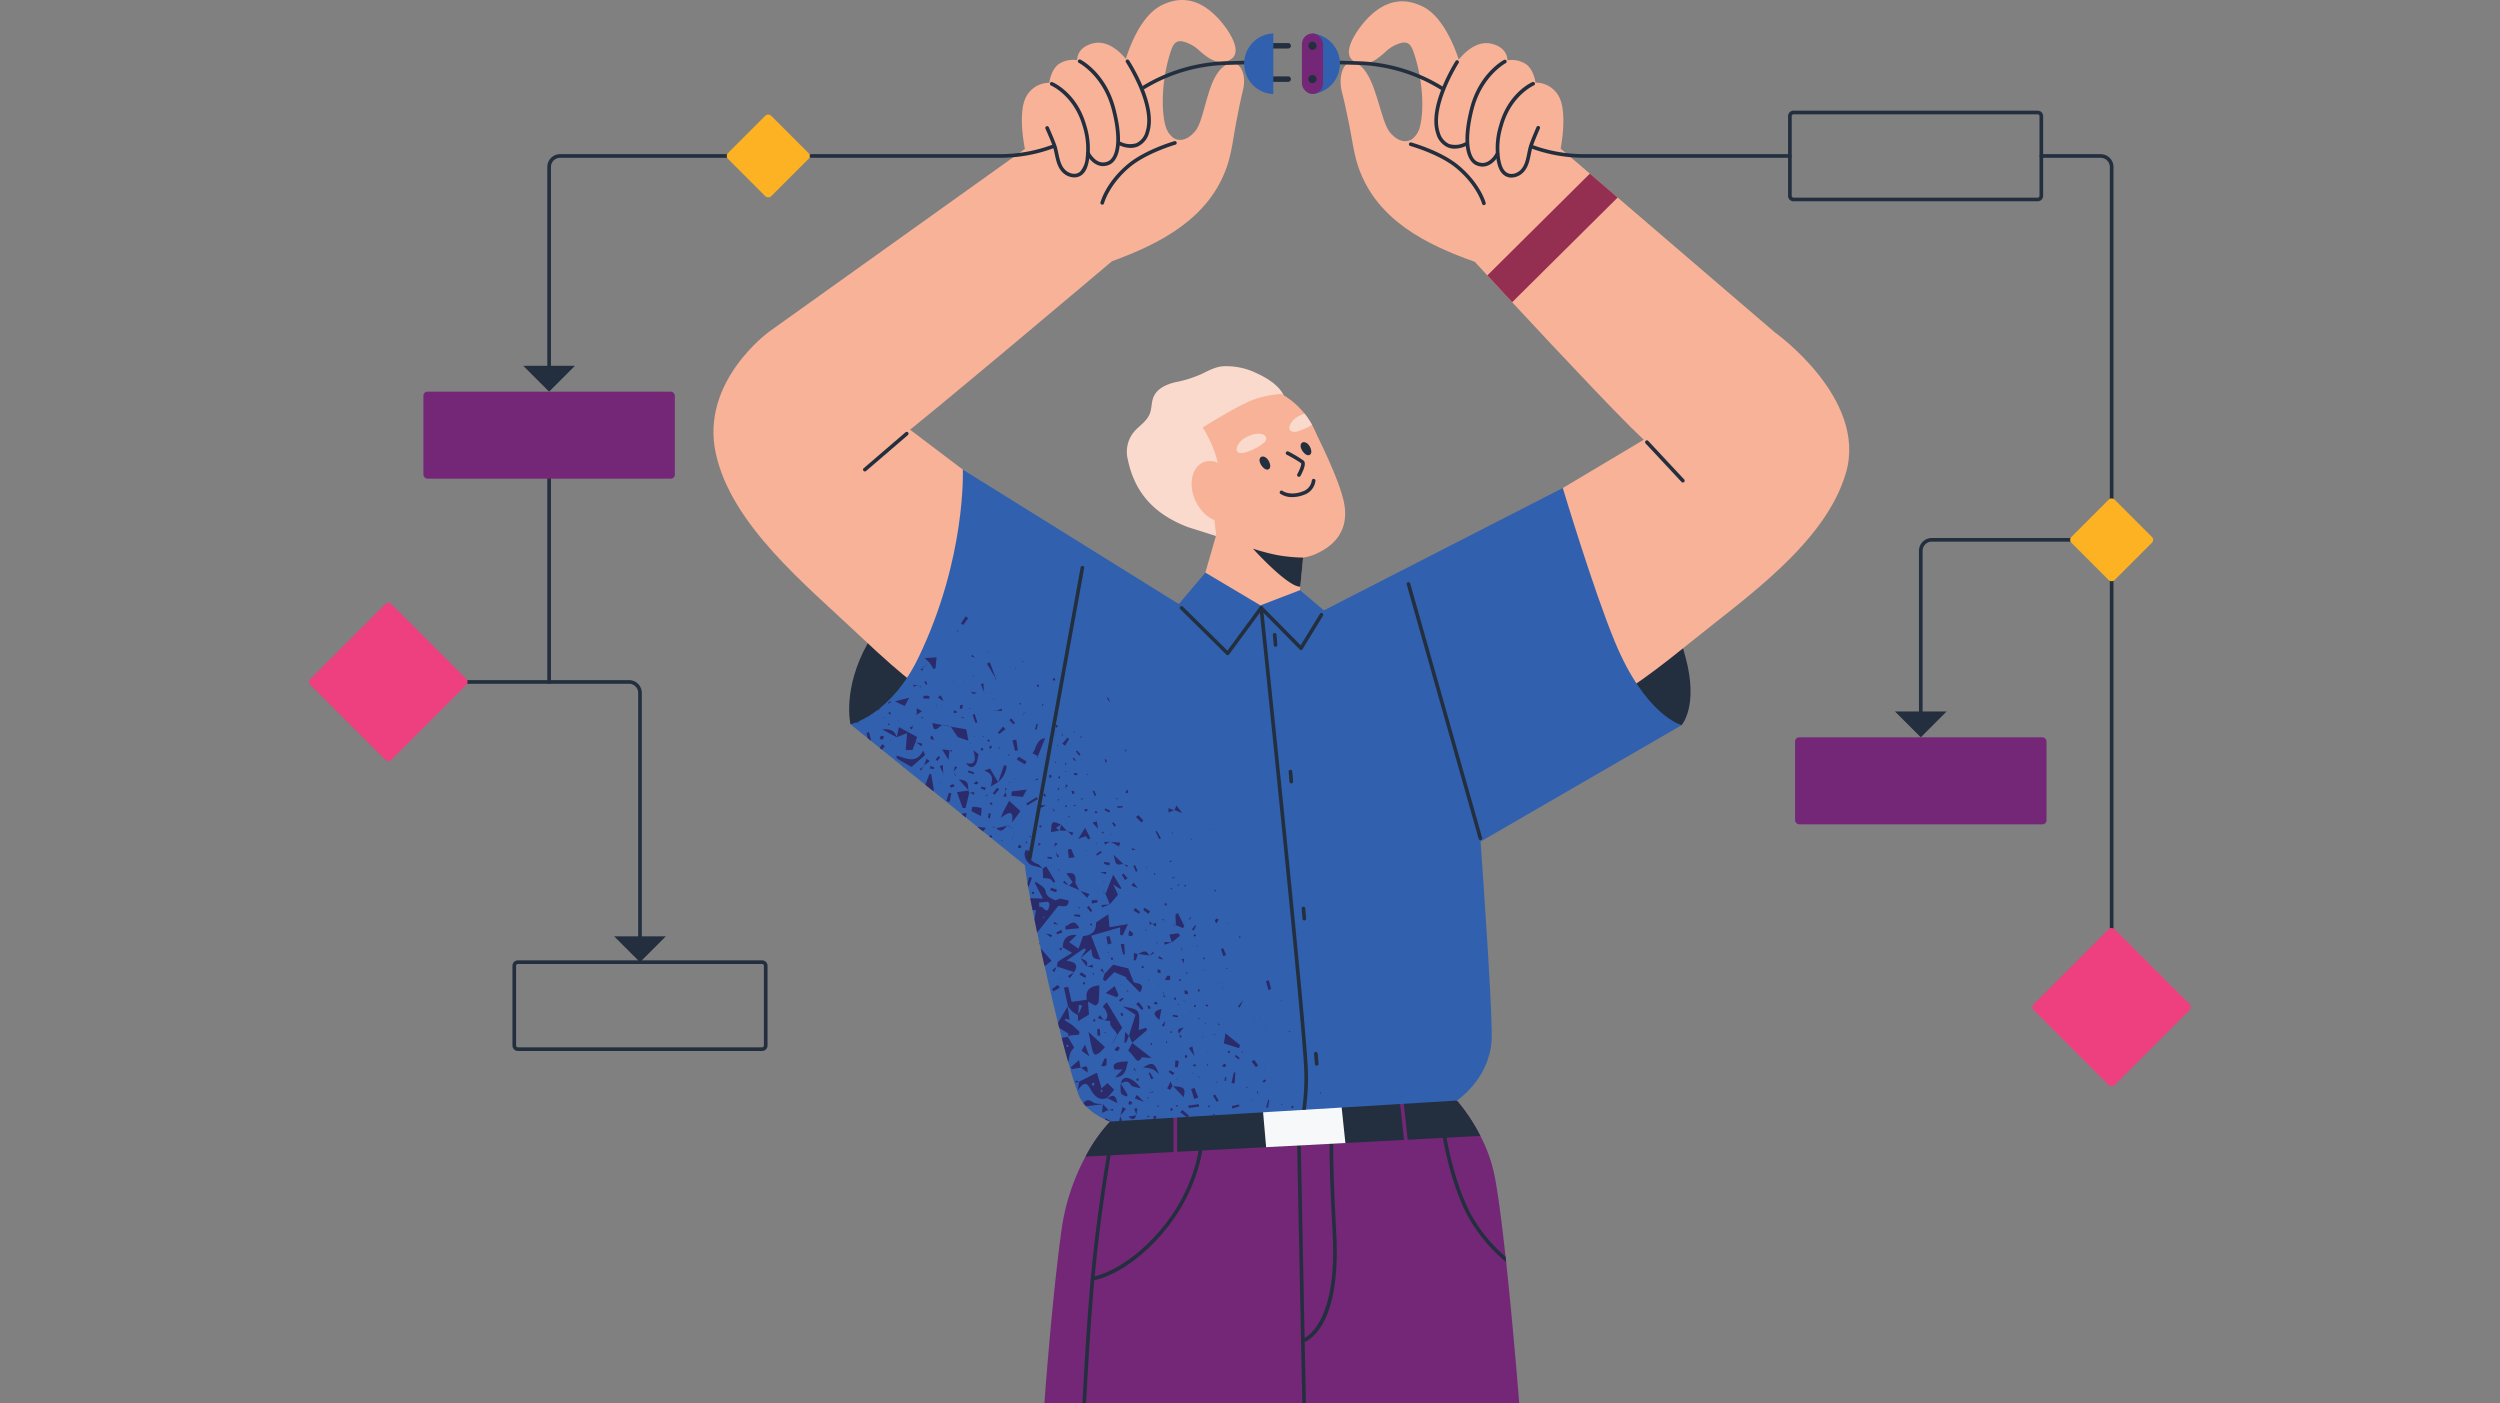 <svg xmlns="http://www.w3.org/2000/svg" xmlns:xlink="http://www.w3.org/1999/xlink" width="725" height="407" viewBox="0 0 725 407">
  <rect x="0" y="0" width="725" height="407" fill="#808080" stroke="none"/>
  <defs>
    <clipPath id="clip-Build_Distributed_Ownership">
      <rect width="725" height="407"/>
    </clipPath>
  </defs>
  <g id="Build_Distributed_Ownership" data-name="Build Distributed Ownership" clip-path="url(#clip-Build_Distributed_Ownership)">
    <g id="Group_1988" data-name="Group 1988" transform="translate(-586.802 -150.082)">
      <g id="Group_1892" data-name="Group 1892" transform="translate(1143.302 306.103)">
        <path id="Path_2092" data-name="Path 2092" d="M1201.378,378.281a.529.529,0,0,1-.53-.53v-48.73a3.712,3.712,0,0,1,3.708-3.707h41.579a.53.53,0,1,1,0,1.06h-41.579a2.65,2.65,0,0,0-2.648,2.648v48.73A.53.53,0,0,1,1201.378,378.281Z" transform="translate(-1200.848 -325.314)" fill="#232f3e"/>
      </g>
      <g id="Group_1893" data-name="Group 1893" transform="translate(1178.258 194.785)">
        <path id="Path_2093" data-name="Path 2093" d="M1261.032,427.869a.529.529,0,0,1-.529-.53V204a2.652,2.652,0,0,0-2.649-2.649h-17.215a.529.529,0,1,1,0-1.059h17.215a3.712,3.712,0,0,1,3.708,3.707V427.339A.529.529,0,0,1,1261.032,427.869Z" transform="translate(-1240.109 -200.289)" fill="#232f3e"/>
      </g>
      <g id="Group_1894" data-name="Group 1894" transform="translate(745.52 285.74)">
        <path id="Path_2094" data-name="Path 2094" d="M754.616,365.079a.529.529,0,0,1-.53-.53V302.974a.53.53,0,0,1,1.06,0v61.575A.53.53,0,0,1,754.616,365.079Z" transform="translate(-754.086 -302.444)" fill="#232f3e"/>
      </g>
      <g id="Group_1895" data-name="Group 1895" transform="translate(745.52 194.785)">
        <path id="Path_2095" data-name="Path 2095" d="M754.616,267.38a.529.529,0,0,1-.53-.53V204a3.712,3.712,0,0,1,3.708-3.707h49.524a.529.529,0,1,1,0,1.059H757.794A2.651,2.651,0,0,0,755.146,204V266.85A.53.53,0,0,1,754.616,267.38Z" transform="translate(-754.086 -200.289)" fill="#232f3e"/>
      </g>
      <g id="Group_1896" data-name="Group 1896" transform="translate(1045.401 322.958)">
        <path id="Path_2096" data-name="Path 2096" d="M1119.936,381.68s5.031-5.473,1.148-19.774-7.239-17.832-7.946-17.655-22.246,16.067-22.246,17.655,9.358,13.6,9.888,13.948S1119.936,381.68,1119.936,381.68Z" transform="translate(-1090.892 -344.245)" fill="#232f3e"/>
      </g>
      <g id="Group_1897" data-name="Group 1897" transform="translate(1032.138 246.39)">
        <path id="Path_2097" data-name="Path 2097" d="M1145.271,258.249s27.057,19.193,20.707,40.845c-6.007,20.483-29.227,36.253-45.372,49.357s-20.248,14.649-20.248,14.649L1076,324.045l7.878-20.589,32.924-19.629Z" transform="translate(-1075.996 -258.249)" fill="#f7b297"/>
      </g>
      <g id="Group_1898" data-name="Group 1898" transform="translate(833.059 323.972)">
        <path id="Path_2098" data-name="Path 2098" d="M852.789,381.541s-2.45-10.181,5-23.5,13.01-13.58,14.6-11.991,14.037,27.808,14.037,27.808-1.589,3.443-3.179,4.237S852.789,381.541,852.789,381.541Z" transform="translate(-852.404 -345.383)" fill="#232f3e"/>
      </g>
      <g id="Group_1899" data-name="Group 1899" transform="translate(793.704 246.25)">
        <path id="Path_2099" data-name="Path 2099" d="M824.373,258.092s-20.013,14.376-15.51,35.242,26.369,38.382,41.464,52.683S869.4,362.172,869.4,362.172l27.278-37.078-16.155-26.983-21.452-16.238Z" transform="translate(-808.203 -258.092)" fill="#f7b297"/>
      </g>
      <g id="Group_1901" data-name="Group 1901" transform="translate(889.675 456.529)">
        <g id="Group_1900" data-name="Group 1900">
          <path id="Path_2100" data-name="Path 2100" d="M1053.7,594.816H915.991s2.118-29.662,4.947-50.15a62.988,62.988,0,0,1,6.971-21.43c.232-.444.466-.879.71-1.292a45.611,45.611,0,0,1,6.409-8.846l.032-.032,25.953-16.652,3.358-2.15,3.474.614,67.766,12.1a52.535,52.535,0,0,1,6.822,10.265,43.54,43.54,0,0,1,4.037,11.187c1.069,5.275,2.214,14.206,3.262,23.846v.011c.063.519.117,1.027.18,1.547v.011C1052,573.247,1053.7,594.816,1053.7,594.816Z" transform="translate(-915.991 -494.263)" fill="#742777"/>
        </g>
      </g>
      <g id="Group_1903" data-name="Group 1903" transform="translate(903.584 482.714)">
        <g id="Group_1902" data-name="Group 1902">
          <path id="Path_2101" data-name="Path 2101" d="M931.747,562.367l-.134-1.051c.091-.012,9.1-1.295,19.417-13.153,10.359-11.914,11.514-24.367,11.524-24.491l1.056.088c-.011.128-1.2,12.926-11.781,25.1C941.225,561.054,932.129,562.319,931.747,562.367Z" transform="translate(-931.613 -523.672)" fill="#232f3e"/>
        </g>
      </g>
      <g id="Group_1905" data-name="Group 1905" transform="translate(964.489 476.05)">
        <g id="Group_1904" data-name="Group 1904">
          <path id="Path_2102" data-name="Path 2102" d="M1000.3,579.539l-.277-1.022.139.511-.142-.511c.1-.029,10.286-3.256,8.768-30.708-1.556-28.113-.579-31.49-.536-31.621l1.008.329c-.036.128-.935,3.77.585,31.233C1011.417,576.189,1000.753,579.417,1000.3,579.539Z" transform="translate(-1000.018 -516.188)" fill="#232f3e"/>
        </g>
      </g>
      <g id="Group_1907" data-name="Group 1907" transform="translate(962.949 480.798)">
        <g id="Group_1906" data-name="Group 1906">
          <path id="Path_2103" data-name="Path 2103" d="M1000.862,597.8H999.8l-1.515-76.262,1.059-.021,1.134,57.279.021,1.186Z" transform="translate(-998.287 -521.521)" fill="#232f3e"/>
        </g>
      </g>
      <g id="Group_1908" data-name="Group 1908" transform="translate(901.592 457.143)">
        <path id="Path_2104" data-name="Path 2104" d="M1043.9,517.315l-39.153,2.055-22.987,1.2-52.384,2.743c.232-.444.466-.879.71-1.292a45.611,45.611,0,0,1,6.409-8.846l.032-.032,25.953-16.653c2.66-.6,5-1.123,6.833-1.536l67.766,12.1A52.535,52.535,0,0,1,1043.9,517.315Z" transform="translate(-929.376 -494.953)" fill="#232f3e"/>
      </g>
      <g id="Group_1909" data-name="Group 1909" transform="translate(952.885 467.917)">
        <path id="Path_2105" data-name="Path 2105" d="M1011.063,520.7l-22.988,1.2-1.091-12.6,22.649-2.246Z" transform="translate(-986.984 -507.053)" fill="#f7f8fa"/>
      </g>
      <g id="Group_1910" data-name="Group 1910" transform="translate(927.107 469.506)">
        <rect id="Rectangle_193" data-name="Rectangle 193" width="1.059" height="22.599" fill="#742777"/>
      </g>
      <g id="Group_1911" data-name="Group 1911" transform="translate(992.26 464.858)">
        <rect id="Rectangle_194" data-name="Rectangle 194" width="1.059" height="22.734" transform="matrix(0.994, -0.109, 0.109, 0.994, 0, 0.115)" fill="#742777"/>
      </g>
      <g id="Group_1925" data-name="Group 1925" transform="translate(913.621 256.247)">
        <g id="Group_1912" data-name="Group 1912">
          <path id="Path_2106" data-name="Path 2106" d="M988.476,278.148c-1.246-3.126-4.958-5.362-7.857-6.7a20.1,20.1,0,0,0-10.006-2.065c-2.274.225-4.192,1.314-6.2,2.29A35.154,35.154,0,0,1,956.9,274c-2.639.636-5.533,1.9-6.458,4.68-.395,1.184-.393,2.464-.687,3.676-.667,2.745-3.029,3.984-4.76,5.949a9.084,9.084,0,0,0-1.845,8.182c2.072,9.99,8.079,15.906,17.254,19.468.565.219,8.826,2.765,8.819,2.84,0,0-.084.858,2.38-1.895a28.056,28.056,0,0,0,4.92-8.474c3.043-7.671,4.259-15.9,9.5-22.533C987.8,283.636,989.667,281.135,988.476,278.148Z" transform="translate(-942.886 -269.32)" fill="#fadacd"/>
        </g>
        <g id="Group_1913" data-name="Group 1913" transform="translate(11.232 5.226)">
          <path id="Path_2107" data-name="Path 2107" d="M1000.651,297.774a22.574,22.574,0,0,1-22.575,22.574,22.845,22.845,0,0,1-5.477-.667.01.01,0,0,0-.011-.011,19.641,19.641,0,0,1-2.436-.763,22.578,22.578,0,0,1,7.923-43.719,22.6,22.6,0,0,1,17.692,8.559,21.149,21.149,0,0,1,1.525,2.172.115.115,0,0,1,.021.043c.011.032.042.074.074.138.191.3.371.593.541.9v.011a22.5,22.5,0,0,1,2.723,10.763Z" transform="translate(-955.501 -275.189)" fill="#f7b297"/>
        </g>
        <g id="Group_1914" data-name="Group 1914" transform="translate(26.334 15.956)">
          <path id="Path_2108" data-name="Path 2108" d="M1000.772,325.822c-8.135,3.57-21.2-1.388-26.314-4.82a.01.01,0,0,0-.011-.011c-5.105-3.422,1.25-20.372,1.25-20.372l18.211-10.382,5.243-3a.116.116,0,0,1,.021.043c.063.117.264.5.561,1.07.276.55.646,1.271,1.081,2.14,2.362,4.735,6.578,13.591,8.03,19.365C1010.434,316.15,1008.908,322.242,1000.772,325.822Z" transform="translate(-972.463 -287.241)" fill="#f7b297"/>
        </g>
        <g id="Group_1915" data-name="Group 1915" transform="translate(18.531 47.366)">
          <path id="Path_2109" data-name="Path 2109" d="M996.538,327.656s-.117,1.186-.286,3.04c-.212,2.193-.508,5.3-.816,8.454-.583,6.144-1.187,12.468-1.187,12.606,0,.265-10.159,6.006-10.159,6.006L963.7,349.638l7.807-27.12Z" transform="translate(-963.699 -322.518)" fill="#f7b297"/>
        </g>
        <g id="Group_1916" data-name="Group 1916" transform="translate(38.437 26.236)">
          <path id="Path_2110" data-name="Path 2110" d="M988.7,300a3.293,3.293,0,0,0-.5-.644,1.892,1.892,0,0,0-.95-.549c-.989-.185-1.353.728-1.114,1.531a3.786,3.786,0,0,0,1.139,1.769,1.864,1.864,0,0,0,.746.427.936.936,0,0,0,.822-.152,1.227,1.227,0,0,0,.3-1.112A3.286,3.286,0,0,0,988.7,300Z" transform="translate(-986.057 -298.787)" fill="#232f3e"/>
        </g>
        <g id="Group_1917" data-name="Group 1917" transform="translate(50.355 22.065)">
          <path id="Path_2111" data-name="Path 2111" d="M1002.08,295.319a3.263,3.263,0,0,0-.5-.643,1.893,1.893,0,0,0-.95-.55c-.989-.185-1.352.728-1.114,1.531a3.777,3.777,0,0,0,1.139,1.769,1.869,1.869,0,0,0,.746.428.939.939,0,0,0,.822-.153,1.227,1.227,0,0,0,.3-1.112A3.286,3.286,0,0,0,1002.08,295.319Z" transform="translate(-999.442 -294.102)" fill="#232f3e"/>
        </g>
        <g id="Group_1918" data-name="Group 1918" transform="translate(31.792 19.595)">
          <path id="Path_2112" data-name="Path 2112" d="M986.837,291.949a1.461,1.461,0,0,0-.126-.119,2.3,2.3,0,0,0-1.192-.467,6.311,6.311,0,0,0-3.076.525,8.14,8.14,0,0,0-2.355,1.336c-.824.705-2.494,3.038-.682,3.662a2.846,2.846,0,0,0,1.742-.127,14.909,14.909,0,0,0,5.307-2.771,1.863,1.863,0,0,0,.726-1.011A1.224,1.224,0,0,0,986.837,291.949Z" transform="translate(-978.593 -291.328)" fill="#fadacd"/>
        </g>
        <g id="Group_1919" data-name="Group 1919" transform="translate(47.073 13.785)">
          <path id="Path_2113" data-name="Path 2113" d="M1001.727,287.016a.116.116,0,0,0-.021-.043,21.143,21.143,0,0,0-1.525-2.172c-.191.064-.381.138-.573.212a8.265,8.265,0,0,0-2.362,1.335c-.794.7-2.426,2.945-.784,3.623a.425.425,0,0,0,.106.043,2.879,2.879,0,0,0,1.737-.127,16.1,16.1,0,0,0,3.983-1.8.082.082,0,0,1,.053-.021v-.011C1002.14,287.7,1001.939,287.356,1001.727,287.016Z" transform="translate(-995.756 -284.802)" fill="#fadacd"/>
        </g>
        <g id="Group_1920" data-name="Group 1920" transform="translate(46.057 24.715)">
          <path id="Path_2114" data-name="Path 2114" d="M998.427,304.476a.529.529,0,0,1-.464-.786c.738-1.33,1.263-2.833,1.1-3.153a36.771,36.771,0,0,0-4.17-2.461.529.529,0,1,1,.495-.936,37.085,37.085,0,0,1,4.416,2.646c.876.822-.2,3.12-.919,4.417A.528.528,0,0,1,998.427,304.476Z" transform="translate(-994.615 -297.078)" fill="#232f3e"/>
        </g>
        <g id="Group_1921" data-name="Group 1921" transform="translate(44.276 32.709)">
          <path id="Path_2115" data-name="Path 2115" d="M996.307,311.343a6,6,0,0,1-3.484-.961.53.53,0,0,1,.638-.845h0c.085.062,2.116,1.519,5.753.191a3.885,3.885,0,0,0,2.728-3.179.544.544,0,0,1,.563-.493.529.529,0,0,1,.5.558,4.925,4.925,0,0,1-3.422,4.108A9.5,9.5,0,0,1,996.307,311.343Z" transform="translate(-992.614 -306.057)" fill="#232f3e"/>
        </g>
        <g id="Group_1922" data-name="Group 1922" transform="translate(36.539 52.948)">
          <path id="Path_2116" data-name="Path 2116" d="M998.47,331.383c-.212,2.193-.508,5.3-.816,8.454a4.871,4.871,0,0,1-1.441-.371c-4.407-1.938-12.289-10.678-12.289-10.678a60.942,60.942,0,0,0,6.981,1.854A48.741,48.741,0,0,0,998.47,331.383Z" transform="translate(-983.925 -328.788)" fill="#232f3e"/>
        </g>
        <g id="Group_1923" data-name="Group 1923" transform="translate(9.265 4.48)">
          <path id="Path_2117" data-name="Path 2117" d="M980.121,279.822c-5.042,2.119-14.12,7.861-14.12,7.861a35.594,35.594,0,0,1,3.559,7.436c1.261,3.9,1.918,6.6.35,10.106s0,13.591,0,13.591c-8.672-2.752-16.618-11.467-16.618-21.139,0-12.469,12.073-23.325,24.541-23.325,4,0,7.755,1.783,11.007,3.616A28.5,28.5,0,0,0,980.121,279.822Z" transform="translate(-953.292 -274.352)" fill="#fadacd"/>
        </g>
        <g id="Group_1924" data-name="Group 1924" transform="translate(18.743 27.522)">
          <path id="Path_2118" data-name="Path 2118" d="M977.014,306.275c2.111,4.608,1.146,9.57-2.156,11.082s-7.691-1-9.8-5.6-1.145-9.57,2.157-11.082S974.9,301.667,977.014,306.275Z" transform="translate(-963.937 -300.23)" fill="#f7b297"/>
        </g>
      </g>
      <g id="Group_1926" data-name="Group 1926" transform="translate(924.586 316.135)">
        <path id="Path_2119" data-name="Path 2119" d="M966.97,336.581l15.972,9.5,11.469-4.4,9.321,7.842L986.12,365.282,955.2,350.517Z" transform="translate(-955.201 -336.581)" fill="#3161ae"/>
      </g>
      <g id="Group_1927" data-name="Group 1927" transform="translate(884.028 319.43)">
        <path id="Path_2120" data-name="Path 2120" d="M1044.979,472.879c-.794,11.123-10.064,17.214-10.064,17.214l-43.814,2.66-1.07.063-55.667,3.368s-5.827-1.938-8.475-6.355c-3.74-6.24-16.239-62.321-16.239-68.328s22.776-81.219,22.776-81.219,23.125,6.355,24.365,6.355l21.24,4.375,1.092.223.519.106L1036.5,343.9S1045.774,461.756,1044.979,472.879Z" transform="translate(-909.649 -340.282)" fill="#3161ae"/>
      </g>
      <g id="Group_1929" data-name="Group 1929" transform="translate(952.013 325.835)">
        <g id="Group_1928" data-name="Group 1928">
          <path id="Path_2121" data-name="Path 2121" d="M999.473,493.542l-1.07.063a64.285,64.285,0,0,0,.583-12.235c-.774-15.72-10.5-109.578-12.585-129.568-.243-2.3-.381-3.623-.392-3.74a.526.526,0,0,1,.476-.582.538.538,0,0,1,.583.466c.011.127.169,1.568.424,4.079,2.15,20.7,11.79,113.636,12.552,129.3A63.381,63.381,0,0,1,999.473,493.542Z" transform="translate(-986.005 -347.476)" fill="#232f3e"/>
        </g>
      </g>
      <g id="Group_1930" data-name="Group 1930" transform="translate(833.444 286.27)">
        <path id="Path_2122" data-name="Path 2122" d="M948.049,342.019l-62.637-38.98s1.06,25.751-12.936,54.649c-8.022,16.564-19.639,19.211-19.639,19.211l58,46.876,33.41-39.461Z" transform="translate(-852.837 -303.039)" fill="#3161ae"/>
      </g>
      <path id="Path_2123" data-name="Path 2123" d="M940.055,456.471l.028.01-.122-.041Zm-64.038-61.528,1.141.181.166-.474-1.06-.418C876.182,394.469,876.1,394.706,876.017,394.943Zm.8-13.148-.04-.069c.373,3.519,1.819,1.047,2.9.629Zm7.216,4.1.14.017.081-.027,2.943.987-.594-3.277-4.5-.759,2.05,3.052Zm-8.945,6.251-.743,1.951,1.658-1.3Zm-1.015,2.269.212-.159c.021-.053.04-.106.061-.159l-.175.137ZM864.5,386.8c.024.066.143.1.223.141q-.077-.2-.158-.4C864.541,386.633,864.475,386.735,864.5,386.8Zm9.6,2.948c-2,4.069-4.961,2.205-7.741,1.464q.045.419.09.84l4.29,2.456,3.938-3.483Zm-.624,5.782.6-1.117-1.02.763Zm-7.06-9.62,0-.006,0,0c-.568-2.218-2.279-2.434-4.2-2.287l4.2,2.287Zm15.7-3.074-.061-.092-.02.078Zm-9.133-11.8-.175-.176-.268.057.248.049Zm8.732,18.647L879.6,389.4l1.839,3.056c.126-1.233.206-2.008.284-2.768l.1-.007-.09-.076Zm-3.11,1.656-.91.96.559.482.766-1.109Zm3.747-1.226c.054-.163.109-.327.164-.491l-.687.052Zm-.317-7.292.02-.078-1.939-.426a.62.62,0,0,0-.433.032l.4.077Zm1.465,5.2-.153-.108,0,.188Zm-18.7-12.337c-.043-.083-.087-.165-.13-.247l-.791.429.144.285Zm-.68,3.381.487.258c.042-.161.166-.415.109-.466a2.793,2.793,0,0,0-.633-.34C864.094,378.7,864.105,378.881,864.119,379.067Zm7.021,3.46-1.006.677.727.4Q871,383.065,871.14,382.527Zm8.773,14.116.011.19.083-.167-.1-.226Zm-12.852-15.6-.1-.188-.148.206Zm4.283,1.2Zm-.083.207.064-.161-.158.141-.026.1.119-.08Zm.064-.161Zm-1.27-7.877L865.91,375.5l2.832,1.339Zm-5.67,7.972-.17-.524a2.441,2.441,0,0,0-.382.194.336.336,0,0,0,.1.24A1.947,1.947,0,0,0,864.385,382.381Zm4.661,7.256,1.979-.089c.3-.787.595-1.562.89-2.336.176-.642.347-1.267.392-1.432l-5.257-2.816c-.24,1.116-.436,2.03-.633,2.944l3.005-1.222C869.263,386.772,869.155,388.209,869.046,389.637Zm3.073-2.3-.191-.162-.013.034-.02.074Zm-3.076,2.351,0-.054-.083,0Zm-6.089-9.319c0-.077.018-.174-.021-.224-.025-.034-.138,0-.212,0q0,.116.005.232Zm10.935,7.4-1.769-.435,1.415,1.206Zm-12.393-1.455c.36.112.794.33.857.252a3.181,3.181,0,0,0,.374-.925c-.292-.061-.625-.231-.864-.144C861.69,385.566,861.64,385.97,861.495,386.32Zm17.364,13.043.162-.154-.22-.108Zm20.94,2.259q-.067.628-.133,1.255l3.318.318c.343-.616.686-1.237,1.181-2.128Zm1.715,16.29a2.765,2.765,0,0,0,.8.086c.125-.021.322-.394.284-.443a3.443,3.443,0,0,0-.678-.5ZM905.6,431.09c.012.132.273.241.426.361.114-.149.341-.324.314-.44-.036-.155-.271-.263-.421-.391C905.8,430.778,905.589,430.945,905.6,431.09Zm-2.635-27.862.028-.015-.028.015-.53.591.586-.621h0l-.038,0Zm-2.417,9.807.076.087q-.447,1.384-.9,2.768l.012.1q.455-1.418.91-2.835l-.023-.034Zm-5.576-.922.257.161.115-.025c-.028-.033-.057-.059-.086-.094Zm3.565-.629-.025.085,1.1.49.936.976-.937-1.076Zm14.343,7.63-.279.2a.343.343,0,0,0,.191.015C912.842,419.307,912.853,419.187,912.881,419.113Zm-4.173,4.793c-.488-.465-.918-1.109-1.5-1.3-1.969-.636-2.439-1.978-2.164-3.8l.192-.039-.186-.024-.03.068c-.424-.044-1.154-.247-1.227-.108-.878,1.679.478,4.112,2.4,4.5C907.046,423.383,907.871,423.669,908.708,423.906Zm2.24,6.379,1.73.539c.073-.248.145-.5.218-.742l-1.724-.549Zm1.654-10.975a.676.676,0,0,0-.069-.016l0,.062.028.031-.013-.041Zm-18.318-7.3.688.1-.578-.363C894.358,411.836,894.321,411.923,894.284,412.011Zm17.726,5.786.042-.1.03-.1-.123.087Zm-3.123,8.985a6.72,6.72,0,0,1,1.971.181c.444.192.728.755,1.084,1.153l.477-.407-2.634-4.377-1.018.637-.012-.048-.049-.014c.017.016.033.036.051.052C908.8,424.96,908.85,425.962,908.887,426.782Zm3.547-10.358-.352,1.173q.514-.363,1.027-.727ZM887.2,401.216c0,.037,0,.065.005.1l.01.028.093-.013Zm-4.315-5.364,0,.005,0,.02h0q.282.632.563,1.264l.164-.079-.722-1.2Zm-3.978-1.623,1,2.211q-.051-1.229-.1-2.459Zm5.477,3.854,2.816,3.133C887.113,398.762,886.877,398.487,884.382,398.083Zm4.526,3.716-1.264.184,1.211.589Zm-1.457.212-.238-.662-3.4.474.1.006q.821,2.306,1.641,4.614l.84-.024q.533-2.2,1.067-4.408l.187-.028-.161-.078Zm-4.12-7.742q-.223.791-.448,1.583l1.118-1.23Zm-2.509,10.15.941.211q.246-1.249.49-2.5L881.53,402Zm1.04-4.607a3.572,3.572,0,0,0,.24.683,7.076,7.076,0,0,0,1.073-.312l-.237-.689Zm11.533,5.031c.059.19.117.379.181.568l.52.086c.013-.194.083-.537.03-.556A2.813,2.813,0,0,0,893.4,404.843Zm-2.374,1.571a10.775,10.775,0,0,0-2.576-.352c-.109,0-.438,1.139-.3,1.234a22.345,22.345,0,0,0,2.713,1.435A15.936,15.936,0,0,0,891.021,406.414Zm7.492,5.155.025-.085c-.035.033-.069.068-.1.1Zm-.079.017-3.089.663C896.74,413.814,897.54,412.47,898.434,411.586Zm-1.741,4.317c.077.03.162.1.227.082s.112-.113.167-.175l-.143-.2Zm-5.827-15.155a11.345,11.345,0,0,0,1.185.461c.055-.247.109-.5.165-.743l-1.326-.243C890.879,400.406,890.8,400.716,890.866,400.748Zm1.406,1.946a1.332,1.332,0,0,0,.025.241,3.946,3.946,0,0,0,.448-.089,1.164,1.164,0,0,0-.024-.23A3.974,3.974,0,0,0,892.272,402.695Zm1.436,5.3-.591-.1-.2,1.436.541.088Zm-9.9-29.124c-.02-.2.029-.513-.073-.574a2.337,2.337,0,0,0-.763-.171c0,.2,0,.391,0,.691Zm11.573-9.923-.328-.279c-.031.15-.061.3-.093.449Zm.776,16,1.791-1.4-.66-.769-1.54,1.784Zm-4.56-14.655-.776.165q.435,1.15.87,2.3Q891.648,371.522,891.6,370.289Zm3.512,5.088q-.148-.318-.3-.637l-.063-.039-.034.055.058-.01Q894.946,375.062,895.113,375.377Zm-.093-6.742.037.032.02-.094h0l-1.643-4.432-.877.4,2.463,4.093Zm1.936,9.615c-.012-.213-.026-.426-.039-.639l-1.761.586Zm-2.557-.307.469.35.287-.1-.271-.008Zm.025-3.141.118.246.178-.291Zm-1.464-13.891-.267-.013.092.217Zm-6.836,32.567.333-.123c.039.012.069.013.108.024-.021-.035-.043-.064-.062-.1ZM892,373.5c-.066-.156-.132-.311-.2-.467l-.106-.28.011.264Zm-4.954,22.532,1.678.584.184-.552-1.7-.526C887.153,395.7,887.1,395.867,887.044,396.032Zm1.589-6.374c1,3.195.254,4.368-2.069,3.721.683,1.182,1.715,1.664,2.663.515.632-.766.65-2.037.942-3.082Zm1.075,9.89c.139-.02.369-.374.341-.411-.146-.192-.4-.486-.547-.451-.23.054-.4.345-.768.7A3.625,3.625,0,0,0,889.708,399.548Zm1.748-13.746c.07.008.15-.066.226-.105l-.249-.278-.132.21C891.352,385.691,891.4,385.8,891.456,385.8Zm.146,3.542-.663-.433-.16.528c.156.118.317.331.465.322C891.37,389.754,891.483,389.492,891.6,389.344Zm5.105.236-.219-.1c-.025-.022-.049-.046-.074-.069l.065.125Zm1.125,11.041.15.855q.178-.417.354-.834Zm-1.968-1.753a6.808,6.808,0,0,0,2.442-4.625l-.753-.287Q896.71,396.411,895.865,398.867Zm-2.383-3.878-1.693.56c2.914,1.084,2.358,2.668,1.923,4.625l2.121-1.277.013.02.018-.052-.03.031Zm4.809,8.1.74,1.25.007-.024-.72-1.227-.36-1.3q-.318.672-.635,1.344Zm-.334-1.3.058-.124c-.011-.062-.021-.125-.033-.188l-.068.16Zm-1.323,7.491c3.326-2.659,3.543-1.15,3.247,1.353l2.425-3.31-3.269-3.006-.007.024q-.915,1.69-1.832,3.378Q896.916,408.5,896.634,409.277Zm2.545-18.236-.378-.2c-.024.085-.048.169-.071.254.08.047.166.139.239.129S899.109,391.1,899.179,391.041Zm-.27,8.052.416-.179c-.091-.021-.2-.083-.267-.053S898.956,399.011,898.909,399.093Zm-5.392-10.688a2.67,2.67,0,0,0-.312.705c.3.013.585.085.623.017a2.918,2.918,0,0,0,.2-.721C893.85,388.4,893.588,388.322,893.517,388.405Zm-5.9-.506.384-.179c-.079-.02-.169-.075-.231-.052S887.686,387.794,887.62,387.9Zm10.59.892-.117.085-.021-.08-.045.129.085.027Zm-3.925,13.36.5.412,1.352-1.57-.561-.471Zm1.6-13.231c.167.173.35.33.53.491q-.192-.365-.385-.729C895.978,388.765,895.868,388.9,895.884,388.921Zm1.526-20.311-.03.207.032-.118ZM892.693,387c.167.067.37.223.489.175s.169-.3.248-.462l-.516-.2C892.839,386.669,892.766,386.833,892.693,387Zm.919-13.978.2-.064-.178-.175Zm-19.488,1.611,1.769.085a6.245,6.245,0,0,0-.02-.819c-.562-.053-1.13-.041-1.7-.044Q874.15,374.241,874.123,374.629Zm.15-14c-.027.079-.054.159-.082.238l.244.048Zm1.694,3.643,1.112,1.848.587-.162.318-3.247-3.473.23,1.456,1.322-.13.1.131-.094Zm-.131.094-1.887,1.354.053.019-.052-.019.016.113.1-.072Zm-2.568,2,.8.173-.1-.7-.754.541-.154.028.124-.006Zm4.787,10.545-.027-.28-.28.029Zm1.129-3.221-.21-.181c-.058-.051-.115-.1-.172-.154l.39.353.012.026.01-.006Zm.02.044-.89.569,1.693,1.157Zm-7.947-3.066v.525l1.278-.272Zm.615,8.821.235-.128-.273-.083C871.848,379.35,871.861,379.421,871.874,379.491Zm1.946-1.387-.113.181-1.463-.807q-.016.915-.03,1.828l-.1.057.1.032q.788-.55,1.574-1.1Zm4.744-7.62-.047.229.217-.083Zm-1.424,16.277a4,4,0,0,0-.2-1.01c-.077-.142-.343-.179-.524-.264-.077.256-.283.573-.2.75C876.314,386.438,876.671,386.512,877.14,386.761Zm-3.586-15.508-.575-.21.391.4Zm1.33-1.7-.487.317q.3.422.6.845l.314-.183Zm-.8,10.869c.008-.094.016-.188.025-.282l-.48-.08a1.11,1.11,0,0,0-.021.271A3.478,3.478,0,0,0,874.087,380.417Zm14.328-1.038q.433,1.2.866,2.4l.541-.223-.785-2.432ZM880.1,361.415l-.144.067.151.128Zm7.63,16.271c-.009-.076.007-.191-.035-.218s-.152,0-.232.01c.009.076.019.151.029.228Zm-2.539,2.583.928.156-.722-.5Zm3.457-11.892c.043-.047.13-.118.119-.138a.66.66,0,0,0-.157-.153l-.124.142Zm-.3-6.4-.339.445,1.068.421Zm.848.913.124-.107-.2.078-.045-.018.023.027Zm-.337,22.74.1.19.144-.2Zm-2.738-5.207.075.052.094-.05-.038.02Zm3.469-7.438-1.825-.29c.687.452.873.675,1.019.651A3.251,3.251,0,0,0,889.589,372.986Zm-3.3,7.44,1.2-.628v-.022l-.155-.111.139.12Zm27.238,40.033-.962-1.07q.228.678.458,1.359ZM882.778,369.49l-.15.278.206-.031C882.816,369.653,882.8,369.571,882.778,369.49Zm1.348-14.175.232-.372-.271-.032c-.059.074-.166.151-.162.222S884.055,355.254,884.126,355.315Zm1.507,21.287-.637-.129a3.563,3.563,0,0,0-.343.946c-.008.085.469.215.724.323Zm.15-7,.219-.019-.1-.173Zm1.38-18.245-.769-.521-1.331,2.091.638.43Zm40.21,111.409c-1.358,1.243-1.383,1.277-.52,1.937l-.03.008c.456,1.121,1.376,2.276-.117,3.253l1.689.245c-.511,1.883,1.753,2.508,1.912,4.089.606-.865,1.2-1.712,1.507-2.152Zm26.347-3.272c.035.1.3.122.466.179.05-.182.164-.379.125-.539-.022-.087-.3-.11-.468-.163C953.793,459.151,953.67,459.353,953.719,459.5Zm.508-4.429.183.117-.017-.213Zm.179-25.642.021-.065-.125.172Zm-.474,37.987c-.036.061.013.174.025.264l.283.033c-.021-.144-.041-.289-.061-.434C954.093,467.32,953.974,467.343,953.932,467.414Zm-3.258,10.876c-.015-.124-.284-.217-.44-.324l-.312.688.59.333A2.04,2.04,0,0,0,950.674,478.29Zm4.436-5.21.3-.312-.247-.069C955.152,472.791,955.138,472.881,955.11,473.08Zm4.108-.909-1.071-.063,0,.084,1.044.067Zm-5.245,12.138c-.035.061,0,.165.011.249l.238.05c-.008-.126-.017-.253-.026-.379C954.118,484.253,954,484.257,953.973,484.308Zm-3.252-24.774c-.17-.183-.51-.207-.776-.3a2.7,2.7,0,0,0,.016,1.026c.057.137.54.1.97.158C950.852,460.043,950.878,459.7,950.72,459.535Zm6.494-46.742.237.026-.1-.224Zm-1.775,40.66.193.123c.014-.073.06-.159.035-.215s-.118-.084-.182-.123C955.47,453.31,955.455,453.382,955.44,453.454Zm2.87,5.719-.176.059.154.144ZM956.9,492.632a3.3,3.3,0,0,0-.175.456l.484.112a2.66,2.66,0,0,0-.054-.5C957.14,492.653,956.908,492.611,956.9,492.632Zm-1.56-42.805a2.5,2.5,0,0,0,.119.465.318.318,0,0,0,.258.005,2.243,2.243,0,0,0,.134-.443Zm.428,19.073.24.15c.017-.092.069-.2.038-.271s-.15-.1-.229-.151C955.8,468.717,955.784,468.808,955.767,468.9Zm.575,12.165.207.174a2.411,2.411,0,0,0,.172-.407c.008-.031-.135-.1-.208-.149Q956.427,480.873,956.342,481.064Zm-5.374,11.642q.051.35.1.7l3.068-.409-.1-.7Zm-8.366-24.85c.235-1.247.392-2.083.6-3.192C941.2,465.3,940.243,465.945,942.6,467.856Zm7.3,2.571q-.048-.256-.1-.513l-.024-.033-.088.112a.773.773,0,0,0,.1-.069Zm-5.671-2.193-.938,1.274.7.265q.128-.729.255-1.459l.1-.061c-.037-.007-.076-.015-.112-.019Zm1.693,25.162-.179.765.545.048c.062-.2.211-.432.148-.555C946.368,493.517,946.105,493.478,945.927,493.4Zm-1.352-19.3a3.251,3.251,0,0,0-.1.486l.29.012c.031-.162.062-.323.091-.485C944.755,474.1,944.584,474.072,944.574,474.1Zm-2.622,18.741.1.272a3.907,3.907,0,0,0,.453-.2,1.462,1.462,0,0,0-.094-.26C942.258,492.713,942.105,492.775,941.952,492.839Zm-4.116-11.183a16,16,0,0,1,2.79.46,10.04,10.04,0,0,1,1.889,1.5C941.037,480.127,940.756,480.008,937.836,481.656Zm5.128-9.635.114-.167-.2.008Zm1.637-3.931-.255.163a.334.334,0,0,0,.142,0C944.537,468.241,944.564,468.147,944.6,468.09Zm4.571,4.758-.8-.865.195,1.014Zm-.8-.865-.022-.112c-.021-.036-.033-.065-.052-.1l-.054.07Zm-.075-.211,1.394-1.778C949,470.416,947.4,470.164,948.3,471.772Zm-1.893,15.243.029.063c.057,0,.1.007.153.011l-.138-.144Zm3.385,3.416-.144-.167c.582-2.61.24-2.985-3.059-3.175l3.108,3.25Zm-4.143-4.754.143.129q-.475.971-.952,1.942l.858.419.708-1.153q-.292-.657-.586-1.312Zm1.725,7.2a2.728,2.728,0,0,0,.451.193c.031-.159.063-.32.094-.48a2.735,2.735,0,0,0-.5.023C947.384,492.623,947.341,492.858,947.373,492.878Zm23.427-4.243.494.821-.144-.948Zm.953-21.668.174-.1-.2-.137Zm1.8-23.421-.159-.045-.2.1.147-.027Zm-.271,26.519c-.014.182-.025.364-.036.547l-.243.177.328-.178C973.317,470.429,973.3,470.247,973.284,470.065Zm-2.163,13.592.1.032c-.029-.04-.056-.082-.085-.12Zm-1.019-4.223-.743.511,1.216,1.626.7-.489Zm-10.981,6.557c.024.058.14.077.215.114l.1-.354-.233.012C959.169,485.841,959.1,485.936,959.121,485.991ZM939.5,483.277l.713,1.778.679-.216-1.036-1.723Zm31.792,6.18.028.188h.085l.087-.15-.117.1Zm.006-5.68c.054.034.144.012.219.014l-.3-.1A.343.343,0,0,0,971.3,483.777Zm9.839,9.037c-.159.068-.262.268-.392.415.174.071.377.231.494.183.151-.062.233-.29.345-.447C981.436,492.909,981.249,492.769,981.141,492.814Zm8.26-3.89c-.054-.051-.16-.046-.243-.067l.08.376.233-.075C989.449,489.078,989.452,488.972,989.4,488.924Zm-9.236-17.551c.086.013.195.064.252.029s.075-.154.109-.236l-.4-.053Zm-2.206,21.051c0,.054.12.116.187.174l.186-.2-.212-.191C978.062,492.278,977.963,492.348,977.958,492.424Zm-4.452-35.815q.354,1.291.706,2.584l.8-.255-.653-2.574Zm4.686,5.762a1.108,1.108,0,0,0-.121-.223c-.049.036-.144.086-.138.106a1.067,1.067,0,0,0,.123.222C978.1,462.44,978.2,462.39,978.193,462.372Zm-4.656,30.856.565.154.385-2.338-.3-.053Q973.861,492.109,973.536,493.227Zm-.407-11.217-.158.182.24.006Zm-11.264-1.24a.65.65,0,0,0-.535-.112c-.2.1-.318.346-.6.683l1.045.182A2.791,2.791,0,0,0,961.865,480.77Zm7.322,10.442.358-.148c-.069-.026-.151-.086-.2-.067S969.253,491.113,969.187,491.212Zm-5.616,1.669.208.706,2.044-.669-.158-.532Zm-1.054-15.93c-.088.117-.02.352-.019.536.177-.045.423-.037.511-.152s.017-.349.015-.532C962.849,476.849,962.6,476.839,962.517,476.952Zm-1.582-18.126.335-.119c-.07-.024-.154-.083-.208-.063S960.976,458.761,960.935,458.826Zm-2.781,30.995,1.1,1.822.569-.344-1.1-1.821Zm1.409-20.74.37.4c.045-.087.15-.211.125-.255a2.611,2.611,0,0,0-.339-.386C959.668,468.919,959.616,469,959.563,469.081Zm2.407-20.008-.88-2.036-.6.306q.311,1,.623,2.007Zm-.493,36.425.414.062q.079-.533.157-1.065l-.4-.061Q961.563,484.966,961.478,485.5Zm3.159-2.376-.46-.044q-.331,1.548-.664,3.1l.914.116Q964.532,484.706,964.637,483.121Zm3.552,6.417.168.012-.06-.142Zm-2.821-25.6.523.326.922-1.972.192-.127-.167.038Zm2.42,23.345.078.432.26-.156c-.012-.088,0-.223-.045-.254C968.007,487.261,967.887,487.289,967.788,487.285Zm-1.312-10.165c.021.084.042.167.063.251l.337-.239c-.067-.055-.131-.15-.2-.155S966.542,477.068,966.475,477.12Zm-1.989,1.312,1.082.891.331-.4-1.068-.907C964.716,478.157,964.6,478.295,964.486,478.432Zm-3.192-3.748,4.407,1.384c.1-.294.206-.587.308-.881l-4.255-3.434C961.62,472.607,961.479,473.514,961.294,474.684Zm-47.743-61.753.119.1c.01-.041.02-.082.03-.123l-.029,0Zm.3,42.808-.274.061.154.164Zm7.565-.628-1.46-1.07-.554.731,1.672.892Zm-1,1.9c.033.186.01.426.118.539.073.076.332-.028.508-.052-.025-.185.013-.448-.092-.532S920.605,456.988,920.421,457.011Zm-.686-7,1.79,2.337C922.119,450.694,920.809,450.437,919.736,450.008Zm3.769,4.734c.069-.062.21-.159.2-.183a2.682,2.682,0,0,0-.257-.386,3.065,3.065,0,0,0-.172.435C923.269,454.633,923.423,454.7,923.5,454.742ZM909.6,442.787l-.049.005-.062.234.117-.223.051.012-.041-.03Zm1.9.428-1.841-.4,1.5,1.107ZM913.15,457.7l-1.706,1.235.472.663,1.814-1.092C913.536,458.235,913.344,457.966,913.15,457.7Zm8.566-5.311-.188-.037-.02.06.02-.059,0-.005c-.016.044-.018.077-.036.123Zm-9.561,1.62.61-1.534-1.264.985Zm11.131-2.186-1.571.565,1.588.305C923.3,452.4,923.293,452.111,923.287,451.821Zm-9.231-4.05.382-.914-.922.369Zm3.779,6.3.082-.05-.04-.012-.012.021Zm-7.615-6.691-.192-.144.013.242Zm6.417,8.381q.6-.845,1.2-1.69l-1.768,1.064Zm3.1-5.748-.03-.04.027-.042-.066.055Zm19.907,38.879-.036-.063a.678.678,0,0,0-.021.068l1.251.019c-.011-.1-.02-.2-.031-.3ZM917.649,413.56l-1.6-.376,1.214,1.208Zm-1.6-.376-.157-.157-.147-.008.113.119Zm-.3-.165-1.645-1.753-.4,1.641Zm-1.076,15.047,1.608.826-1.184-1.361Zm-.569-16.8.02-.081-.071.047.035.015Zm5.254,18.959q-.561-1.05-1.121-2.1l.117,0-.116-.029c.268-2.408-.417-3.13-2.615-2.7l1.827,2.484-.111-.011.1.025-1.026,1.052Zm-7.241,9.2c-.079.187-.159.375-.239.562l1.471.276.111-.141-.2.1Zm1.265-14.911c.039.017.118-.052.178-.082l-.05-.244-.3.15C913.259,424.4,913.307,424.479,913.377,424.511Zm-2.184-11.078,2.358-.5-.936-.772,1.433-.927C911.469,410.017,911.28,410.163,911.193,413.433Zm4.2,28.244,4-.42c-1.614-3.138-2.814-.77-4.054-.606C915.356,440.992,915.374,441.335,915.391,441.677Zm-2.449,1.372,1.5-.516q-.149-.4-.3-.791l-1.438.78Q912.82,442.786,912.942,443.049Zm6.21-7.83c-.034,0-.059.155-.086.238l.437.059c.029-.085.056-.167.085-.251A2.28,2.28,0,0,0,919.152,435.219Zm.5-4.768-.174-.174-.121-.052.083.155Zm2.682.9-2.682-.9,2,2.006Zm-4.451,6.423,1.7.223.063-.59-1.7-.152C917.917,437.428,917.9,437.6,917.879,437.774Zm-1.6-8.881c.03.034.06.069.089.1l.04-.041-.062-.027Zm6.545,14.556,8.368-2.432c.008.962.013,1.564.019,2.166l.71.188,1.563-3.309-5.343.939c-.136-1.324-.264-2.569-.385-3.754l-3.554,2.364c.111,2.441-1.025,3.68-3.768,3.951-.427,1.216-.819,2.334-1.284,3.659l-2.735-1.909,2.194-2.079c-2.775-.166-3.967,1-4.029,3.568l-.1-.034-.036.089.112-.045,2.757,1.618c-1.742,1.048-2.983,1.707-4.1,2.528-.295.215-.221.934-.316,1.421l-.076-.02-.046.115.117-.092L917.876,454c1.444-2.233.142-2.945-2.218-3.335l5.154-3.572.5.418-1.586,2.411q1.56-1.308,3.121-2.615c.342,2.661.342,2.661,2.634,3.116C924.6,448.119,923.815,446.052,922.822,443.449ZM935.9,495.52l-2.242.4C934.576,496.8,935.39,497.06,935.9,495.52Zm0,0,.08-.014c-.015-.044-.031-.087-.047-.131l-.015.1C935.914,495.494,935.906,495.5,935.9,495.52Zm-4.484-9.23-.008,0,0,.016a9.452,9.452,0,0,0,.033,2.745c.143.477,1.04.728,1.6,1.082l.35-.549-1.978-3.286Zm2.129,9.652.113-.02c-.021-.02-.04-.035-.061-.054Zm.012-3.645c.269.055.6.232.788.132.2-.11.272-.475.4-.728l-.86-.341Zm-6.046-1.753,2.884,1.468C929.807,488.808,928.558,490.044,927.513,490.544Zm6.8-3.826c.425.664,1.87.676,2.852.984a7.315,7.315,0,0,0-2.972-2.715c-1.376-.7-2.415-.314-2.78,1.3C932.461,485.817,933.35,485.208,934.317,486.718Zm-.776-6.805c-3.565.015-4.85.716-3.94,2.319l2.3.061-2.153,2.244C933.107,484.264,932.823,481.783,933.542,479.913Zm4.616,11.716.105.1.639-.377-.588.333Zm1.04,3.975q-.035.238-.067.478a3.8,3.8,0,0,0,.483.005c.013,0,.052-.228.01-.263A2.212,2.212,0,0,0,939.2,495.6Zm.2-4.54-.023-.077-.006.094-.465.273.465-.263Zm.042-2.529.168.288a.327.327,0,0,0,.027-.181C939.617,488.592,939.506,488.57,939.438,488.535Zm-4.146,5.057q.322.891.642,1.783.143-.926.285-1.85Zm-10.53-26.235,1.689.546-1.14-1.447Zm10.706,23.273,2.69,1-2.091-2.034Zm-5.968-2.5-1.944-1.934-1.725,1.533-1.343-4.544-5.178,2.6c-.086.578-.176,1.185-.372,2.5,1.661-2.291,2.489-2.6,3.71-.309.783,1.47,2.223,3.527,4.767,2.518l-.025.108c.04-.017.082-.037.124-.058l-.053-.026C928.149,489.712,928.836,488.906,929.5,488.128Zm-5.921-1.1-.608-.371.311-.652c.171.087.482.17.484.262A2.72,2.72,0,0,1,923.578,487.027Zm1.9,1.687.331-.814.378.838Zm13.665,1.537c.076.246.152.491.228.736l.045-.786Zm-9.564-13.64c.506.15.908.362.992.274a4.263,4.263,0,0,0,.559-.989c-.255-.108-.613-.376-.741-.292A4.491,4.491,0,0,0,929.58,476.61Zm-10.387,9.141.1.04.02-.01.012-.085Zm8.14-4.8.151.012-.124-.024-.088.008.053-1.86-.6-.061-.99,2.129.766.19Zm-.273-9.493-.23-.1c-.04.069-.118.146-.109.208s.1.136.153.2Zm1.96,3.086.091.033q.6-1.059,1.21-2.119c0-.055-.01-.107-.014-.159l-.1.139Zm-3.712-4.069-.723.044q.056.963.111,1.926l.77-.049Q925.387,471.438,925.307,470.478Zm1.143-2.574.126.159c.053-.031.081-.063.129-.1l-.1-.014Zm-25.722-86.126-1.108-1.4-.516.535,1.192,1.248Zm28.083,96.477-.216.069.188.183Zm-8.927,3.507,1.889,1.369C921.756,481.112,921.741,481.068,919.885,481.761Zm0,0-.1-.07-.058.011.022.109Zm-1.649,4.392.957-.4-.77-.323Zm5.6-8.264c.2.163.953-.144,1.3-.427a18.234,18.234,0,0,0,1.682-1.719l-4.771-4.4c.484,2.369.727,3.737,1.056,5.084A2.791,2.791,0,0,0,923.838,477.889Zm.182-10.053c-.061-.133-.287-.19-.44-.28l-.192.718.55.071C923.971,468.174,924.079,467.967,924.019,467.836Zm-3.988,8.967,2.274,1.638-1.264-3.42.02-.077Zm-.732,2.688-2.374,2.1c.1.179.2.358.308.536l2.5-.427C919.611,481.086,919.487,480.454,919.3,479.491Zm53.671,5.709a2.99,2.99,0,0,0-.466.659c.168.049.387.187.494.127a3.426,3.426,0,0,0,.612-.589C973.307,485.3,973.044,485.137,972.971,485.2Zm-29.287-25.316.131.514c.047-.165.094-.329.14-.5Zm.131.514c-.014.052-.029.1-.044.155l.073.064.014-.049Zm.763.89-.034-.134-.083,0,.07.061Zm-.117-.137-.617-.534c-.047.171-.1.341-.142.512Zm3.781,18.613-1-.142-.115,1.941.82.05Zm-4.792-40.909.435.172a1.327,1.327,0,0,0,.081-.233,1.971,1.971,0,0,0-.419-.17A1.731,1.731,0,0,0,943.45,438.855Zm4.245,46.347c-.05-.124-.1-.247-.15-.37-.023.078-.047.156-.069.23Zm.328-18.562-1.512-.273-.083.494,1.515.253Zm-2.013-15.565Zm1.414,10.408c-.108-.1-.334-.077-.509-.108l-.012.705.511-.107C947.422,461.8,947.5,461.556,947.423,461.483Zm-1.562,9.684a2.818,2.818,0,0,0-.079.478l.483-.1a2.831,2.831,0,0,0-.175-.418C946.075,471.1,945.874,471.129,945.862,471.167Zm1.08,12.046c-.43-.245-.854-.5-1.3-.713-.041-.019-.231.284-.353.437l1.212.942Zm1.3-19.779c-.014-.083-.028-.166-.042-.248l-.325.14c.056.065.1.154.172.184C948.089,463.53,948.172,463.462,948.238,463.434Zm-2.131-18.024-2.115-.163q.076.4.154.8Zm-.3,5.524-.1.159.158-.12.133.092-.106-.113Zm.189.132h0l.084.09-.084-.09.013.009-.013-.01Zm-.408,5.178c.195-.156.2-.678.117-1-.031-.128-.6-.292-.751-.188-.266.19-.4.568-.778,1.177C944.907,456.26,945.376,456.413,945.588,456.244Zm3.023-27.932-.029.036.036-.022V428.3l-1.107-1.691-.018-.006-.022,0h.026ZM946.38,429.8l-.434-.159c-.043.081-.085.161-.127.24a3.149,3.149,0,0,0,.446.147C946.286,430.03,946.341,429.877,946.38,429.8Zm-.12-3.246c.009.1.017.2.025.3l1.188-.238ZM948,429.075l.585-.727-.768.462ZM946.11,422a2.367,2.367,0,0,0-.184-.414l-.385.3a2.639,2.639,0,0,0,.385.272C945.957,422.176,946.12,422.04,946.11,422Zm3.642,40.236c-.025-.01-.091.084-.138.13.053.053.1.129.165.15.03.01.1-.084.144-.131A.627.627,0,0,0,949.752,462.236Zm-3.509-16.871,2.355-1.921-.5-.728-2.6.42c.3.961.507,1.6.71,2.242l-.1.031.109.009Zm.462-5.175-.052.267.527-.034Zm.706.218,2,.833.44-.573-1.878-3.791-.72.381q.064,1.576.126,3.152l-.2.013.2.1ZM945.5,407.838l-.207-.132,1.527-.64-1.609-.634c.029.551.05.952.07,1.352Zm-.923-10.53c-.085.159-.168.32-.19.36l.26-.342Zm.154,37.393a1.8,1.8,0,0,0-.094-.644c-.037-.069-.352.01-.541.021.023.173.045.345.068.523C944.354,434.636,944.543,434.668,944.733,434.7Zm2.086-14.741.122.172.08-.191Zm-.3-6.215-.037-.247-.242.027c.012.082,0,.2.044.235S946.435,413.753,946.516,413.744Zm1.05-8.047c-.276.608-.44.968-.593,1.307l2.267.893ZM946.973,407h0l-.148.062.1.041Zm-10.937,78.482c.122.08.363-.021.554-.045l-.08-.573c-.188.028-.451-.006-.54.1A.514.514,0,0,0,936.036,485.486Zm-8.823-41.74.425,2.248,1.106-.338q-.319-1.059-.637-2.117Zm9.183-13.761h0C936.392,430.126,936.393,430.087,936.4,429.985Zm-.106-5.267q-.362-.861-.725-1.722l-.511.21.705,1.7Zm-1.189,11.44,1.593.9.328-.466-1.409-1.19Zm7.78,17.284c-.133-.17-.492-.165-.751-.236-.029.268-.159.588-.057.789.089.178.438.224.824.4C942.9,453.95,943.009,453.6,942.882,453.441Zm-13.708-3.058c-.034-.179-.013-.414-.119-.517-.085-.083-.326,0-.5,0,.031.175.006.414.111.508S929,450.388,929.173,450.384Zm-1.335-1.928c.022-.069.078-.152.058-.2s-.114-.087-.176-.129l-.069.206Zm6.908-3.115.057.156.134-.14Zm1.568-15.675c.031.125.061.243.081.32l.01-.28-.091-.04q-.6-.817-1.195-1.636l-.627.869Zm-4.809,36.988a2.474,2.474,0,0,0,.626-.062,4,4,0,0,0-.28-.775c-.03-.052-.467.05-.468.082A2.085,2.085,0,0,0,931.506,466.653Zm6.543-14.361c-.167,0-.4-.07-.486.012s-.068.325-.094.5c.172,0,.394.053.5-.033S938.028,452.458,938.05,452.293Zm-6.055,9.113-1.119.674.384.52,1-.887Zm7.237-5.128.4.068c-.062-.109-.126-.216-.188-.324Zm-8.094,1.547.2-.036c-.016-.078-.033-.156-.048-.234Zm4.7,5.414,1.618,1.733.508-.42-1.33-1.84Zm-2.277-3.573a1.7,1.7,0,0,0,.042-.233l-.45-.076a1.259,1.259,0,0,0-.026.24A1.987,1.987,0,0,0,933.557,459.666Zm-1.181-13.884-1,.136.708,3.016.516-.117Q932.487,447.3,932.376,445.781Zm6.3,24.349-2.075.708c.431-6.006.415-6.013-4.658-6.871l3.732,2.413c-.541,1.7-.893,2.79-1.235,3.883-.223.712-.43,1.429-.645,2.144l.93,2.071,4.385-3.749Zm-4.905,2.354.023-.077-.011-.025Zm.953,1.993-.044.037.068.053.009-.017Zm-.972-2.014.02.021.012-.1Zm8.849-14.72-.219-.159.027.266Zm-5.16,20.949v0l2.892.213-5.585-4.34-1.2,2.175a21.367,21.367,0,0,1,1.763,1.993C936.133,479.928,936.8,480.139,937.444,478.693Zm-4.98-4.24.486.07.8-2.059-1.111-1.11Q932.555,472.9,932.464,474.453Zm-2.195-13.132.491-.63-1.124-2.638-2.6,2.034Zm2.883,9.9-.507.109,0,.023,0,0v0ZM926.615,454.3l.094.2,0,0,.031-.1Zm3.051-2.6c-.175.053-.353.1-.531.151l.036.009.021-.022C929.351,451.791,929.508,451.744,929.666,451.7Zm-.494.16-2.461,2.642q-.255.807-.509,1.613l.684.547,2.637-2.652,3.644,1.547-.308.179,4.118,4.176c1.75-2.837-.906-2.518-1.818-2.967l-1.571-3.993.052-.018Zm5.861,30.307.719.524-.3-.83Zm-9.515-28.753,1.1.889q-.316-.685-.634-1.369Zm24.206-1.715c-.027-.059-.053-.118-.081-.176l-.01.148Zm-14.2,31.2.331-.128-.105-.077.025.07.029,0-.029,0Zm35.735-30.483-.22-.008.146.041ZM931.83,497.13l-.584-1.253a12.6,12.6,0,0,0-.293,1.305Zm-5.893-2.3,1.88-.838-1.555-1.647C926.17,493.042,926.078,493.745,925.937,494.827Zm.917,1.915c.88.4,1.465.6,1.465.6l.387-.023-1.775-.946C926.9,496.495,926.88,496.619,926.854,496.742Zm1.061-2.8-.1.044.066.07.23-.076-.2-.038Zm-1.661-1.612c-.99-.185-2.185-.082-2.928-.613-1.27-.908-1.994-.613-2.8.256a12.076,12.076,0,0,0,.787.922l4.94-.564.007.008,0-.009Zm-9.626-19.865.007-.089,2.648-.221c.06-.271.119-.54.177-.811-.661-.623-1.28-1.3-1.994-1.856-.738-.578-1.567-1.04-2.358-1.553l.252-.435,1.211.329c-.2-1.327-.383-2.608-.571-3.887l-2.813,4.773q.182.732.362,1.453l2.7,1.689c.006.045.012.093.018.139q-.087.35-.175.7l.427-.255A.983.983,0,0,1,916.628,472.468Zm1.255,3.516a26.119,26.119,0,0,0-1.867-3.189l-1.734.254c.652,2.538,1.288,4.926,1.892,7.091C916.534,478.712,916.455,477.081,917.884,475.984Zm-1.92-.207c-.137-.108-.356-.2-.386-.328-.026-.111.168-.272.265-.412.141.1.385.193.391.3C916.244,475.478,916.063,475.63,915.964,475.777Zm12.148,18.207,1.094.209c-.022-.183-.045-.366-.066-.549ZM916,472.761l.079.026c.006-.029.014-.057.021-.085Zm42.163,22.691.3.066.173-.011c.016-.091.041-.206.025-.212a3.571,3.571,0,0,0-.468-.121C958.178,495.266,958.169,495.359,958.159,495.452Zm-26.273-2.279q-.278,1.175-.555,2.351l1.585-1.845Zm7.745-36.828.068.117.167-.054-.138-.046Zm9.029,38.313L950.443,496l.41-.025.313-.377-1.931-1.626Zm-17.328.866-.163.189.078.164c.012-.049.021-.085.034-.136Zm9.594,1.055.6-.037c.084-.243.169-.485.253-.728l-.872-.179C940.914,495.951,940.92,496.265,940.925,496.579Zm-3.517.213.228-.014.01-.012-.239.025Zm-29.6-51.278c.034.156.067.311.1.467l.058,0q.049-.228.1-.458C907.977,445.521,907.822,445.49,907.809,445.514Zm-39.537-51.049.247.2-.1-.345Zm-6.784-5.482.638.516.874-.99-.735-.635Zm14.4,7.6q-.573,1.553-1.147,3.106l2.15,1.738.348-.087c-.3-1.76-.557-3.267-.815-4.773Zm-18.177-12,.278,1.567,1.018.822q-.3-1.279-.608-2.561ZM916,472.761l.02.034.059-.008Zm-29.542-63.6c.077-.434.155-.87.231-1.3l-1.542.246ZM858.4,379.687c-.09.055-.175.105-.264.158l.248.047C858.384,379.833,858.395,379.749,858.4,379.687ZM855.28,381.7l.1-.418c-.318.142-.611.263-.872.364Zm6.531-4.467c-.441.363-.875.706-1.3,1.02A2.025,2.025,0,0,0,861.811,377.235Zm108.473,90.891-.26,0,.086.2ZM891.47,413.214c.27-.356.532-.7.823-1.086l-2.447-.226Zm25.9,52.24a10.574,10.574,0,0,0,1.627,1.047l-.011.023.022,1.7,3.168-1.907c-.07-.951-.176-2.373-.283-3.794a12.6,12.6,0,0,0,2.157,1.175c.183.062.888-.656.93-1.06.167-1.6.164-3.211.223-4.784-2.245.212-4.228.973-3.643,4.15l-.085-.037.028.045-4.34.624c-.435-1.836-.735-3.109-1.036-4.383l-1.206.264q.582,2.647,1.165,5.293h0l-.05-.014-.052-.014c.008.053.016.108.023.161l.045-.074A12.683,12.683,0,0,0,917.365,465.455Zm1.867-1.978,1.024.243q-.593,1.3-1.185,2.608Zm-11.081-16.385c.369,1.686.751,3.406,1.142,5.141l.875-.53-.086-.058,1.256-.891ZM893.418,414.42a1.328,1.328,0,0,0-.131.264l.4.322.448-.182q-.074-.211-.145-.421C893.791,414.4,893.488,414.326,893.418,414.42Zm11.4,12.009q-.224.955-.448,1.91.077.443.161.911l.158.037.988-2.652Zm8.543,8.4.067.023h0l-.028-.047c1.281-.009,2.978.68,2.839-1.588l-2.5-.552-.144-.126.118.215-1.317.415-.036-.061-.036.084c-1.111-.729-2.528-.9-2.771-2.826-.123-.972-1.8-1.75-2.771-2.615l-.288.45,2.326,4.478-3.675-.109c.212,1.1.442,2.271.687,3.495l.973-.085c-.169,1.2-.289,2.048-.446,2.672.257,1.248.527,2.539.808,3.865l6.122-7.711Zm-4.386,3.484-.063-.28c.086-.052.175-.148.248-.137s.142.125.212.193Zm-1.142-3.058-.162-1.416,2.656-.253.419.655C910.189,438.528,908.7,434,907.828,435.259Zm44.167,48.27.417-.094c-.056-.051-.134-.156-.163-.143C952.172,483.325,952.117,483.407,951.994,483.529Zm.664-40.436c-.11.1-.087.346-.121.53.18-.006.407.051.522-.038s.08-.319.112-.488C952.994,443.09,952.749,443.009,952.659,443.093Zm-.8-27.812c.02.041.039.083.058.125l.122-.046Zm.612,26.7.776-1.368-.317-.187-.883,1.186Zm-.554-26.575-.056.021h0l.026.038.041-.037Zm.185.376-.215-.316-.23.2Zm.506,48.277.5.088c.013-.171.094-.389.017-.5-.064-.09-.311-.05-.476-.068Q952.63,463.82,952.611,464.058Zm-3.556-13.818.588,1.283q.049-.7.1-1.4Zm4.82,40.147q-.542-1.4-1.085-2.806l-.993.345.911,2.871Zm-1.438-9.124c.184.033.405.142.547.077s.182-.305.268-.469l-.722-.17C952.5,480.871,952.474,481.042,952.437,481.263Zm-.58-43.088c-.053-.041-.1-.083-.156-.125l-.548.623a2.033,2.033,0,0,0,.222.139C951.544,438.607,951.7,438.39,951.856,438.175Zm-2.677,8.705c-.01.04-.021.081-.029.12l.008.1.083-.084Zm-.891,9.618a2.459,2.459,0,0,0,.506.052c.045,0,.129-.24.1-.262a3.379,3.379,0,0,0-.458-.3Q948.364,456.245,948.289,456.5Zm.912-8.891-.042-.508-.327.33Zm1.525,6.467c.005-.024-.139-.081-.214-.123q-.083.208-.165.417l.227.124A2.85,2.85,0,0,0,950.726,454.073Zm19.183,9.986.054-.17-.068-.037-.157.149.162-.08Zm-20.877-17.511q.075.166.149.331a.482.482,0,0,0,.022-.185C949.194,446.64,949.092,446.6,949.031,446.549Zm1.261-17.718c.005-.035-.174-.15-.206-.13a2.319,2.319,0,0,0-.328.3l.392.294A2.85,2.85,0,0,0,950.292,428.831Zm9.488,28.633.164-.208-.263,0Zm3.081-13.14-.177.093.192.136Zm-.409-4.471a.7.7,0,0,0-.16-.173l-.135.147.167.169C962.369,439.947,962.463,439.876,962.452,439.852Zm-3.775-.767c.01.272.321.532.5.8l.613-1.184-.547-.258C959.042,438.656,958.669,438.878,958.677,439.085Zm3.483,14.046.2-.139-.292-.238c-.036.074-.113.158-.1.218S962.094,453.079,962.16,453.13Zm3.921-9.056c-.012-.169-.025-.338-.037-.508-.1.014-.274.023-.276.045a3.4,3.4,0,0,0,.02.5Zm-2.059,17.087-.085-.029.194.075Zm-12.355,4.617.2-.058-.173-.176Zm12.544-17.973-.2.107.286.078Zm-11.353,30.723.052-.245-.075.211-.063-.093.037.165Zm-.086-.126q-.322-1.44-.645-2.878l-.953.529Q951.974,477.227,952.772,478.4Zm.906-31.882c.023-.058-.015-.142-.027-.214l-.2.044.036.219C953.553,446.553,953.662,446.555,953.677,446.52Zm3.334,1.12-.118.167.206-.019Zm2.051-17.144c-.122-.15-.258-.289-.391-.43l-.2.209c.142.131.283.264.434.385A1,1,0,0,0,959.062,430.5Zm-2.6,33.472c.128-.042.193-.27.286-.416l-.507-.216-.253.466C956.152,463.864,956.34,464.009,956.465,463.967Zm.021,13.573.18-.11-.215-.15Zm-16.62-21.133.132-.043-.132.043ZM913.1,388.168a.825.825,0,0,0-.2.184l.167.15.191-.191C913.209,388.26,913.127,388.155,913.1,388.168Zm-.947-7.1-.254.807.141.075-.033-.055C912.059,381.619,912.107,381.344,912.156,381.068Zm.613,2.088.515-.542-1.24-.664ZM901.1,366.094c-.005-.077-.012-.154-.018-.231l-.232.02c.008.076-.011.183.031.22S901.02,366.1,901.1,366.094Zm12.221,38.2.221-.412-.282-.039c-.052.084-.152.174-.142.248S913.245,404.224,913.317,404.291Zm.289-6.443c.067-.077.194-.158.19-.231a2.779,2.779,0,0,0-.132-.529l-.553.636Zm1.693-1.9c.079.009.174.048.233.018s.078-.129.116-.2c-.078-.009-.173-.049-.231-.019S915.337,395.878,915.3,395.948Zm-.7-10.909c0-.019-.144-.069-.222-.1-.049.145-.1.289-.148.435l.231.089A3.139,3.139,0,0,0,914.6,385.039Zm-1.365,15.516c-.054.272-.109.543-.164.815l.614-.622Zm-.944,6.627-.68-.584.355.83Zm-.68-.584-.015-.036.083-.048c-.038-.009-.077-.019-.115-.025l.015.082Zm-.3-9.086c-.039-.256-.079-.516-.118-.776-.171.048-.467.065-.489.15a2.855,2.855,0,0,0,0,.765Zm.89-12.219.2.138-.011-.242Zm.445,7.679-.237.054-.086.239.237.08C912.585,393.22,912.614,393.1,912.642,392.971Zm-.71,13.4-.253.146a.326.326,0,0,0,.133.007C911.861,406.509,911.892,406.421,911.932,406.367Zm.42-37.5c-.186-.031-.444-.145-.522-.07-.118.114-.112.357-.159.546l.711.112C912.372,369.258,912.362,369.062,912.352,368.866Zm2.772,24.895.265.11.255-.467a1.384,1.384,0,0,0-.256-.113A4.747,4.747,0,0,0,915.123,393.761Zm.938,24.689.264,2.463,1.716-.225c-.39-.9-.724-1.661-1.057-2.425Zm-.621-12.863a3.186,3.186,0,0,0-.161.427l.52.158a2.718,2.718,0,0,0-.117-.512C915.66,405.607,915.449,405.571,915.44,405.587Zm2.3.2.489.07a1.847,1.847,0,0,0,.027-.28,4.133,4.133,0,0,0-.492-.073C917.759,405.594,917.751,405.688,917.743,405.783Zm1.161-9.368-1.029-.2a2.451,2.451,0,0,0-.065.523,6.016,6.016,0,0,0,.862.177Zm.823-5.513-.981-1.192-.37.3.948,1.215Zm.384-4.923a1.148,1.148,0,0,0-.018-.245,4.343,4.343,0,0,0-.493-.026,1.241,1.241,0,0,0,0,.229C919.769,385.963,919.939,385.968,920.11,385.979Zm1.646,21.181c.062-.043-.047-.487-.076-.487a5.537,5.537,0,0,0-.807.1l.117.69A3.461,3.461,0,0,0,921.757,407.16Zm-1.735-3.152a4.739,4.739,0,0,0,.415-.3,1.8,1.8,0,0,0-.176-.219,4.2,4.2,0,0,0-.41.295A2.119,2.119,0,0,0,920.021,404.008Zm-3.69,16.961-.006-.056-.048.006Zm-1.049-20.094.018-.124-.089.111Zm-.027-12.555q.582-.979,1.166-1.959l-.467-.364-1.528,1.763Zm.223,11.235q-.09.6-.178,1.2l.753-.941Zm2.854-6.9-.527-.876-.381.274c.22.248.436.5.669.737C918.11,392.806,918.25,392.7,918.332,392.654Zm-.325-8.195c-.035-.122-.07-.244-.1-.366l-.189.137c.018.077.012.187.061.224S917.927,384.461,918.007,384.459Zm-1.852,24.692a3.42,3.42,0,0,0,.415-.187c.018-.01-.041-.15-.065-.229l-.432.184Zm1.857-6.948a3.4,3.4,0,0,0-.333-.794c-.048-.066-.364.064-.557.1a3.98,3.98,0,0,0,.2.8A2.807,2.807,0,0,0,918.013,402.2Zm-12.221-11.682,1.572.828,2.1-5.214c-2.526.374-2.548,2.806-3.589,4.372l-.051-.1c-.011.037-.024.075-.033.111Zm.05-.241c-.007-.048-.1-.083-.149-.124q.067.127.132.254A.3.3,0,0,0,905.841,390.28Zm15.989,6.337c-.048-.051-.094-.139-.146-.142a.617.617,0,0,0-.232.081l.24.257Zm-13.3-16.689.013.069.128-.018Zm-2.3-7.121-.169.114.183.081Zm1.21,19.066-.061-.417-.307.3Zm1.164-11.681Zm-.037-.1h0l.025.065Zm.025.065.012.036Zm0,.017-.035-.105.009.023-.019-.094-.013,0Zm-.932-8.936a1.8,1.8,0,0,0-.1-.6c-.036-.066-.313,0-.481,0a1.486,1.486,0,0,0,.092.581C907.211,371.3,907.481,371.236,907.651,371.237Zm-.286,10.786-.385-.044q-.224.787-.448,1.573l.507.115Q907.2,382.845,907.366,382.023Zm-.009,9.343.013.089.068-.068-.075-.039-.007.017Zm-3.863-12.835-.19.174.307.016Zm-2.7,19.536.149-.191-.24.012Zm2.78-4.334q.248-.414.5-.829l-2.327-1.409-.5.836Zm-3.607-6.948.746,3.038.846-.146-.475-3.137Zm3.1-7.254.123-.729h0l.105-.1-.121-.007-.232.81Zm.107-15.462c-.014-.088,0-.211-.05-.254s-.167.009-.253.019c.012.085,0,.211.046.247S903.094,364.076,903.182,364.069Zm-.735,12.421c.014-.16.029-.321.044-.483l-.432-.023c0,.091-.042.221,0,.264A2.06,2.06,0,0,0,902.447,376.49Zm4.975,40.781-.066.021.037.076C907.4,417.337,907.414,417.3,907.423,417.272Zm1.428-40.516a4.787,4.787,0,0,0,.1-.531l-.277-.022c-.028.179-.056.357-.084.536A1.126,1.126,0,0,0,908.851,376.756Zm-3.589,38.081c.042,0,.1-.135.147-.209l-.426-.149-.133.232A2,2,0,0,0,905.262,414.837Zm-1.377,1.766c.012.037.23.068.243.043a2.925,2.925,0,0,0,.158-.437c-.153-.027-.306-.053-.461-.077A2.5,2.5,0,0,0,903.884,416.6Zm3.146-13.349-3.076,1.851q.171.27.34.54l3.051-1.837Zm-.647-4.879-.012-.041-.051.216.075-.134.142-.1-.166.015Zm1.66,7.094q0,.478-.006.954l1.612-.738Zm1,13.622-.239,0,.1.2Zm.929-13.494-.17.021-.151.069.122.017Zm-3.69,7.256.293-.232c-.064-.05-.125-.135-.19-.138s-.126.083-.189.13C906.223,412.693,906.252,412.772,906.28,412.852Zm3.046-10.657c-.137.082-.4.184-.389.242a.965.965,0,0,0,.265.529c.092.085.3.043.571.068C909.6,402.706,909.462,402.45,909.326,402.2Zm-2.055-4.384-.734.508.9-.084Zm1.188,13.859c-.141-.093-.295-.272-.419-.254s-.211.24-.321.379c.152.092.306.253.452.247C908.272,412.038,908.363,411.8,908.459,411.671Zm1.459-47.871-.183-.128.024.224Zm-2.254,52.647q-.12.413-.242.825l.8-.265Zm.8.472-.146.058-.094.03.008.008Zm2.807,6.194-.186.057.156.149Zm.192-2.435-1.282-.151-.061.448,1.286.2C911.427,421.008,911.447,420.842,911.467,420.678Zm25.8-28.09-.125.146.195.04Zm.678,17.468-1.424-1.6-.729.556,1.61,1.588Zm1.383,27.078.585-.763-1.65-1.035-.351.572Zm-3.158-18.707.04-.051-.04.051-.089.042-.2.02.191.063Zm3.6,20.519c-.01.059-.02.117-.03.175l.035.063,0,1.071.671-.257-.668-.834ZM934.724,418.7l.167.054-.13-.155,1.123-.11-1.4-.464a.281.281,0,0,1,.1.11A4.446,4.446,0,0,1,934.724,418.7Zm4.283,4.958c.049-.024.061-.125.09-.191-.071-.013-.162-.06-.207-.032s-.07.129-.1.2C938.861,423.643,938.951,423.684,939.007,423.657Zm.573-15.048-.172-.077.012.183Zm-6.867,4.788c.03.058.129.079.2.115-.055-.111-.111-.223-.167-.333C932.73,413.252,932.684,413.344,932.712,413.4Zm.338-23.9c-.1-.009-.265-.049-.278-.021a3.387,3.387,0,0,0-.143.5h.33C932.989,389.819,933.019,389.656,933.05,389.492Zm.383,33.533-1.041-.266.81.77Q933.318,423.278,933.433,423.025Zm-1.041-.266-.173-.164-.122.025.092.087Zm.428-20.67c.248-.006.55.028.564-.021a4.472,4.472,0,0,0,.105-.808c-.167,0-.455-.049-.481.012A4.253,4.253,0,0,0,932.82,402.089Zm7.824,37.956-.1-.089-.109.042.069.086Zm-5.992,3.462c.152-.036.356-.591.263-.765-.153-.287-.529-.454-1.068-.869l-.25,1.5A2.949,2.949,0,0,0,934.652,443.507Zm-.173-25.483-.074-.054,0-.2-.045.166.047.066Zm8.937,8.832a.321.321,0,0,0-.1.108l.319-.132A.561.561,0,0,0,943.416,426.856Zm-6.956,21.857,3.1.458C938.8,447.157,937.576,448.31,936.459,448.712Zm-.165.055-1.072-.311q-.036,1.054-.072,2.106l.621.017q.282-.912.564-1.826l.123-.041-.105-.015Zm2.974.61.288-.161a.36.36,0,0,0-.172,0C939.333,449.238,939.307,449.322,939.268,449.378Zm1.514-1.264-1.18,1.144.013-.035.007-.044-.063-.009.015.036-.018.01.022,0c.006.016.012.028.018.043l0,0,1.465-.754ZM940,456.364Zm.494,18.255c0-.036-.222-.113-.248-.085a2.631,2.631,0,0,0-.263.407l.459.152A2.473,2.473,0,0,0,940.492,474.619Zm-1.668-32.694-.032-.279-.275.016c.008.093-.017.227.034.268S938.73,441.931,938.824,441.925Zm.708,22.9.451-.28c-.025-.191.019-.479-.088-.556a3.808,3.808,0,0,0-.844-.353Zm1.851-39.468a2.1,2.1,0,0,0-.26-.033,2.178,2.178,0,0,0-.063.46,1.922,1.922,0,0,0,.256.039Q941.35,425.592,941.383,425.358Zm1.685-10.2-1.274-2.117-.316.182,1.064,2.221Zm.489,12.193-.272-.327.036-.056-.061.026.006.06Zm-1.862,12.4-1.051.3.851.8Zm-9.6-17.124-2.738-2.626C929.989,422.992,930.006,423.049,932.1,422.62Zm9.76,22.783c-.054,0-.1.1-.154.15.035.077.069.153.1.23l.262-.276C942,445.469,941.925,445.4,941.858,445.4Zm.2,17.573c-.149-.14-.355-.426-.435-.394a4.021,4.021,0,0,0-.769.514l1.049.321Q941.982,463.2,942.061,462.976ZM921.519,418.75l-.364-.062-.023-.007-.475.182.483-.17.192.269Zm22.012,31.327-1.032-.744c-.061.231-.122.461-.182.692l1.121.339Zm-19.268-33.564-.134.207c.077.021.167.078.225.054s.089-.126.132-.195Zm2.192-3.068c.011-.045-.147-.192-.188-.178a2.36,2.36,0,0,0-.416.235l.413.328A1.78,1.78,0,0,0,926.455,413.444Zm-3.209-11.91.609,1.4.474-.212-.668-1.377Zm.589,6.162c.134.1.275.278.382.259.162-.029.3-.2.448-.3-.162-.124-.311-.3-.491-.345C924.094,407.289,923.951,407.556,923.836,407.7Zm.7,12.543,1.361-.938c-.1-.143-.2-.288-.3-.431l-1.361.937Zm4.009-4-.208-.119-.169.1.151,0Zm-.261,6.055-1.638-.262c-.041.2-.082.391-.122.587l1.545.467C928.137,422.824,928.208,422.56,928.28,422.3Zm-.117-6.072-1.6.011q.136.394.271.788Zm-3.474,17.545c-.034-.217-.067-.434-.1-.651l-1.63.047q.036.486.07.972Zm-2.156,6.525a3.026,3.026,0,0,0,.509.2c.011-.182.021-.362.03-.544a3.309,3.309,0,0,0-.526.07C922.516,440.026,922.494,440.27,922.533,440.293Zm-3.443-24.985h0l-.1.086.192-.061,2.058-.76.728.959.6-.367-1.5-3.021Zm3.092,19.5-.64.459,1.156,1.338.443-.38Q922.661,435.518,922.182,434.809Zm1.518-35.751.023-.175-.1.111-.393-.314.364.346Zm7.549,17.4-2.708-.216,2.337,1.333ZM924,390.959l-.153.074.16.129Zm.443,19.309.134-.064-.139.039-.067.058-1.167.349,1.63,1.788C924.61,411.176,924.527,410.715,924.447,410.268Zm.957,14.957.125-.12,1.584.5c.033-.217.067-.435.1-.653l-1.791.121Zm1.072,2.176c-.013.085-.061.186-.03.249s.141.1.216.142C926.6,427.662,926.538,427.532,926.476,427.4Zm5.7-1.978-.478.347.935,1.553.749-.564Zm-3.854-18.218-1.376-.685-.253.506,1.356.714Zm2.031-.839,1.562-.084c-.008-.154-.015-.308-.023-.462l-1.473.107C930.4,406.074,930.378,406.221,930.356,406.367Zm-1.147,19.37-2.229,5.6,1.258,3.025,2.345-2.8-1.382-3.012,2.082,1.407.273-.322Zm-2.875,4.943c.086-.118.174-.236.215-.293l-.314.288.721.717.023-.056-.017-.041Zm5.47-44.74-.126.154.2,0Zm-.563,51.355.116-.187-.218.016Zm-3.006-2.935-2.4.183.129.7,2.267-.878.007-.007h0Zm-.825-41.321-.31-.8-.315.1q.086.435.173.869Zm.861-17.548-.611-1.223-.248.23.665,1.106Zm-1.447,27.239-.091.008.072.134Zm1.867,11.108-.147.239.288-.015Zm.9-30.621-.146.171.235.045Zm.922,20.563c.023-.077-.033-.18-.055-.272l-.366.241.214.184C930.381,403.884,930.494,403.848,930.515,403.781Zm-.521,7.687a11.62,11.62,0,0,0-.686-.95l-.423.308.719,1.015C929.742,411.712,930.015,411.5,929.994,411.468Z" transform="translate(-19.576 -22.01)" fill="#2b2a6b"/>
      <g id="Group_1931" data-name="Group 1931" transform="translate(968.534 291.598)">
        <path id="Path_2124" data-name="Path 2124" d="M1004.561,345.63l71.481-36.607s8.807,29.388,15.1,44.608c8.828,21.363,19.333,24.188,19.333,24.188l-75.478,43.7s-11.918-53.971-11.388-55.19S1004.561,345.63,1004.561,345.63Z" transform="translate(-1004.561 -309.023)" fill="#3161ae"/>
      </g>
      <g id="Group_1933" data-name="Group 1933" transform="translate(900.702 482.663)">
        <g id="Group_1932" data-name="Group 1932">
          <path id="Path_2125" data-name="Path 2125" d="M936.946,523.806c-.042.18-3.22,17.935-5.021,37.373h-.011q-.048.557-.1,1.113c-.064.624-.117,1.26-.169,1.885-.933,10.985-1.7,24.026-2.214,33.857h-1.06c.519-9.841,1.282-22.935,2.214-33.952,1.748-20.615,5.276-40.265,5.307-40.466Z" transform="translate(-928.376 -523.615)" fill="#232f3e"/>
        </g>
      </g>
      <g id="Group_1935" data-name="Group 1935" transform="translate(1004.623 476.148)">
        <g id="Group_1934" data-name="Group 1934">
          <path id="Path_2126" data-name="Path 2126" d="M1064.066,556.245a46.446,46.446,0,0,1-11.5-14.036c-5.625-11.071-7.458-25.636-7.468-25.785l1.049-.126c.021.148,1.823,14.533,7.363,25.434a44.552,44.552,0,0,0,10.382,12.956v.011C1063.949,555.218,1064,555.726,1064.066,556.245Z" transform="translate(-1045.093 -516.298)" fill="#232f3e"/>
        </g>
      </g>
      <g id="Group_1936" data-name="Group 1936" transform="translate(809.874 193.273)">
        <path id="Path_2127" data-name="Path 2127" d="M826.364,251.569l74.154-52.978,25.244,32.573s-56.594,47.789-61.618,51.2-14.477,5.121-15.183,5.121-17.3-14.655-18.186-15.714S826.364,251.569,826.364,251.569Z" transform="translate(-826.364 -198.591)" fill="#f7b297"/>
      </g>
      <g id="Group_1937" data-name="Group 1937" transform="translate(837.083 275.352)">
        <path id="Path_2128" data-name="Path 2128" d="M857.454,302.224a.53.53,0,0,1-.345-.931l12.1-10.389a.53.53,0,1,1,.69.8L857.8,302.1A.528.528,0,0,1,857.454,302.224Z" transform="translate(-856.924 -290.777)" fill="#232f3e"/>
      </g>
      <g id="Group_1945" data-name="Group 1945" transform="translate(883.145 150.082)">
        <g id="Group_1938" data-name="Group 1938" transform="translate(0.883 18.239)">
          <path id="Path_2129" data-name="Path 2129" d="M934.893,228.092c14.09-5.142,28.139-12.4,33.342-27.467,1.381-4,1.815-8.24,2.6-12.38.637-3.366,1.3-6.733,2.111-10.063,1.192-4.9-1.588-10.2-6.091-6.224s-5.031,15.1-7.813,18.407-5.958,3.31-7.812.4-7.018-12.315-7.548-12.447-25.16,6.356-25.821,6.886-8.21,10.318-8.21,10.318,6.091,19.079,6.224,19.873S934.893,228.092,934.893,228.092Z" transform="translate(-909.649 -170.566)" fill="#f7b297"/>
        </g>
        <g id="Group_1939" data-name="Group 1939" transform="translate(0 12.381)">
          <path id="Path_2130" data-name="Path 2130" d="M909.54,194.8s-1.986-9.325,0-14.357a7.593,7.593,0,0,1,7.085-4.833s.33-3.485,2.582-5.317a7.5,7.5,0,0,1,5.5-1.238s-.331-3.707,4.7-4.9,9.8,4.3,11.256,7.415,2.384,11.52,2.384,11.52-3.84,9.468-4.5,10.659-4.5,5.561-8.54,5.959S909.54,194.8,909.54,194.8Z" transform="translate(-908.657 -163.987)" fill="#f7b297"/>
        </g>
        <g id="Group_1940" data-name="Group 1940" transform="translate(29.352)">
          <path id="Path_2131" data-name="Path 2131" d="M941.624,169.911s3.31-14.234,10.991-18.207,13.242.176,16.508,3.619c2.378,2.506,8.709,10.746,2.443,12.538-3.178.908-5.8-1.343-8.027-3.28a10.411,10.411,0,0,0-4.662-2.483c-2.262-.4-2.878,1.226-3.491,3.066a47.442,47.442,0,0,0-2.255,14.627c0,.282,0,.564.013.846.2,5.575,1.28,7.886,2.2,8.67s2.571,4.55.585,3.965-8.937-.784-9.864-2.174-3.377-1.721-3.443-7.746S941.624,169.911,941.624,169.911Z" transform="translate(-941.624 -150.082)" fill="#f7b297"/>
        </g>
        <g id="Group_1941" data-name="Group 1941" transform="translate(27.897 17.248)">
          <path id="Path_2132" data-name="Path 2132" d="M943.628,195.1a7.915,7.915,0,0,1-3.356-.809.529.529,0,0,1,.492-.938,6.1,6.1,0,0,0,4.512.38A5.092,5.092,0,0,0,948,190.3c2.408-7.48-5.64-19.9-5.721-20.028a.529.529,0,1,1,.885-.581c.345.526,8.408,12.972,5.844,20.933a6.084,6.084,0,0,1-3.34,4.087A5.394,5.394,0,0,1,943.628,195.1Z" transform="translate(-939.989 -169.453)" fill="#232f3e"/>
        </g>
        <g id="Group_1942" data-name="Group 1942" transform="translate(16.243 17.247)">
          <path id="Path_2133" data-name="Path 2133" d="M934.206,200.382c-2.366,0-4.111-2.08-4.807-3.456a.53.53,0,0,1,.946-.479c.084.167,2.113,4.062,5.375,2.5,2.028-.971,3.505-5.5,1-15.063-2.564-9.781-9.458-13.4-9.528-13.434a.53.53,0,1,1,.483-.944c.3.154,7.386,3.874,10.07,14.109,3.358,12.809-.348,15.7-1.564,16.287A4.54,4.54,0,0,1,934.206,200.382Z" transform="translate(-926.901 -169.453)" fill="#232f3e"/>
        </g>
        <g id="Group_1943" data-name="Group 1943" transform="translate(6.797 23.78)">
          <path id="Path_2134" data-name="Path 2134" d="M924.677,204.465a4.972,4.972,0,0,1-3.495-1.572c-1.347-1.417-1.758-3.341-2.155-5.2-.13-.61-.259-1.211-.419-1.776-.426-1.494-2.251-5.536-2.27-5.576a.53.53,0,0,1,.966-.437c.076.169,1.875,4.154,2.322,5.723.167.588.3,1.211.436,1.845.367,1.718.746,3.494,1.887,4.694,1.161,1.222,3.149,1.771,4.464.58a6.712,6.712,0,0,0,1.574-3.93,21.488,21.488,0,0,0-.9-9.341c-2.532-8.8-9.076-11.636-9.142-11.664a.53.53,0,0,1,.41-.977c.288.12,7.08,3.065,9.75,12.348a22.488,22.488,0,0,1,.932,9.8c-.275,1.713-.7,3.45-1.908,4.547A3.578,3.578,0,0,1,924.677,204.465Z" transform="translate(-916.291 -176.79)" fill="#232f3e"/>
        </g>
        <g id="Group_1944" data-name="Group 1944" transform="translate(22.775 40.922)">
          <path id="Path_2135" data-name="Path 2135" d="M934.767,214.477a.539.539,0,0,1-.133-.018.53.53,0,0,1-.379-.645c.06-.23,1.527-5.7,7.763-10.976,5.031-4.259,13.309-6.674,13.658-6.775a.53.53,0,1,1,.294,1.018c-.084.024-8.412,2.456-13.267,6.566-5.962,5.047-7.408,10.379-7.421,10.432A.533.533,0,0,1,934.767,214.477Z" transform="translate(-934.237 -196.042)" fill="#232f3e"/>
        </g>
      </g>
      <g id="Group_1946" data-name="Group 1946" transform="translate(1014.496 193.167)">
        <path id="Path_2136" data-name="Path 2136" d="M1143.1,251.693s-3.336,18.126-4.205,19.2-17.309,15.9-18.008,15.912-8.792,1.038-13.846-2.32c-3.474-2.31-26.144-26.494-40.032-41.441-2.85-3.082-5.329-5.762-7.193-7.786-2.278-2.468-3.634-3.941-3.634-3.941l24.895-32.839,8.474,7.267,8.061,6.928Z" transform="translate(-1056.182 -198.472)" fill="#f7b297"/>
      </g>
      <g id="Group_1954" data-name="Group 1954" transform="translate(975.57 150.471)">
        <g id="Group_1947" data-name="Group 1947" transform="translate(0 17.61)">
          <path id="Path_2137" data-name="Path 2137" d="M1051.393,228.225c-14.144-4.988-28.272-12.093-33.638-27.1-1.424-3.983-1.905-8.22-2.733-12.35-.674-3.359-1.375-6.72-2.221-10.04-1.246-4.886,1.035-11.123,5.58-7.2s5.639,15.95,8.456,19.23,5.994,3.245,7.816.313,6.884-12.391,7.412-12.529,25.227,6.082,25.895,6.6,8.322,10.228,8.322,10.228-5.884,19.144-6.007,19.94S1051.393,228.225,1051.393,228.225Z" transform="translate(-1012.463 -170.297)" fill="#f7b297"/>
        </g>
        <g id="Group_1948" data-name="Group 1948" transform="translate(30.19 12.116)">
          <path id="Path_2138" data-name="Path 2138" d="M1080,194.7s1.884-9.345-.157-14.355a7.592,7.592,0,0,0-7.136-4.756s-.369-3.48-2.64-5.289a7.5,7.5,0,0,0-5.509-1.177s.291-3.711-4.754-4.848-9.751,4.41-11.174,7.537-2.258,11.545-2.258,11.545,3.943,9.425,4.617,10.61,4.563,5.512,8.605,5.866S1080,194.7,1080,194.7Z" transform="translate(-1046.371 -164.126)" fill="#f7b297"/>
        </g>
        <g id="Group_1949" data-name="Group 1949" transform="translate(2.41)">
          <path id="Path_2139" data-name="Path 2139" d="M1047.855,170.161s-3.465-14.2-11.188-18.087-13.239.321-16.467,3.8c-2.351,2.532-8.591,10.84-2.307,12.563,3.187.874,5.789-1.4,7.99-3.367a10.427,10.427,0,0,1,4.635-2.533c2.257-.426,2.89,1.195,3.524,3.028a47.442,47.442,0,0,1,2.414,14.6c0,.282,0,.564,0,.846-.139,5.576-1.194,7.9-2.1,8.694s-2.521,4.578-.542,3.971,8.93-.881,9.841-2.282,3.358-1.758,3.359-7.783S1047.855,170.161,1047.855,170.161Z" transform="translate(-1015.169 -150.519)" fill="#f7b297"/>
        </g>
        <g id="Group_1950" data-name="Group 1950" transform="translate(27.19 17.076)">
          <path id="Path_2140" data-name="Path 2140" d="M1048.908,195.348a5.384,5.384,0,0,1-1.981-.361,6.088,6.088,0,0,1-3.384-4.05c-2.651-7.934,5.276-20.466,5.616-21a.529.529,0,1,1,.891.572c-.079.125-7.993,12.634-5.5,20.088a5.087,5.087,0,0,0,2.769,3.4,6.045,6.045,0,0,0,4.5-.431.53.53,0,1,1,.5.932A7.92,7.92,0,0,1,1048.908,195.348Z" transform="translate(-1043.001 -169.697)" fill="#232f3e"/>
        </g>
        <g id="Group_1951" data-name="Group 1951" transform="translate(36.213 16.924)">
          <path id="Path_2141" data-name="Path 2141" d="M1058.085,200.527a4.554,4.554,0,0,1-1.933-.453c-1.223-.57-4.96-3.426-1.741-16.269,2.573-10.264,9.618-14.062,9.916-14.218a.53.53,0,0,1,.492.938c-.069.036-6.93,3.756-9.38,13.537-2.4,9.59-.879,14.1,1.159,15.051,3.281,1.525,5.266-2.4,5.348-2.562a.53.53,0,0,1,.95.468C1062.213,198.41,1060.473,200.527,1058.085,200.527Z" transform="translate(-1053.135 -169.526)" fill="#232f3e"/>
        </g>
        <g id="Group_1952" data-name="Group 1952" transform="translate(44.957 23.368)">
          <path id="Path_2142" data-name="Path 2142" d="M1067.564,204.509a3.571,3.571,0,0,1-2.416-.911c-1.221-1.082-1.663-2.814-1.959-4.526a22.5,22.5,0,0,1,.827-9.812c2.569-9.311,9.328-12.329,9.615-12.453a.529.529,0,0,1,.421.971c-.065.029-6.588,2.962-9.015,11.763a21.481,21.481,0,0,0-.8,9.351c.263,1.521.64,3.048,1.617,3.913,1.326,1.177,3.309.606,4.457-.629,1.127-1.21,1.487-2.988,1.834-4.708.13-.637.256-1.264.418-1.855.429-1.574,2.185-5.579,2.259-5.748a.53.53,0,1,1,.97.426c-.019.041-1.8,4.1-2.207,5.6-.157.569-.278,1.173-.4,1.786-.378,1.864-.768,3.79-2.1,5.22A4.969,4.969,0,0,1,1067.564,204.509Z" transform="translate(-1062.956 -176.764)" fill="#232f3e"/>
        </g>
        <g id="Group_1953" data-name="Group 1953" transform="translate(19.794 40.896)">
          <path id="Path_2143" data-name="Path 2143" d="M1056.467,214.655a.529.529,0,0,1-.511-.391c-.014-.053-1.518-5.37-7.535-10.351-4.9-4.057-13.253-6.4-13.337-6.421a.53.53,0,0,1,.281-1.021c.352.1,8.654,2.423,13.732,6.626,6.292,5.211,7.818,10.662,7.881,10.891a.529.529,0,0,1-.372.649A.542.542,0,0,1,1056.467,214.655Z" transform="translate(-1034.695 -196.451)" fill="#232f3e"/>
        </g>
      </g>
      <g id="Group_1955" data-name="Group 1955" transform="translate(1063.88 277.783)">
        <path id="Path_2144" data-name="Path 2144" d="M1122.594,305.738a.526.526,0,0,1-.387-.168L1111.79,294.4a.529.529,0,1,1,.774-.722l10.418,11.171a.529.529,0,0,1-.027.749A.523.523,0,0,1,1122.594,305.738Z" transform="translate(-1111.647 -293.507)" fill="#232f3e"/>
      </g>
      <g id="Group_1957" data-name="Group 1957" transform="translate(1018.129 200.434)">
        <g id="Group_1956" data-name="Group 1956">
          <path id="Path_2145" data-name="Path 2145" d="M1098.06,213.562l-30.6,30.371c-2.85-3.082-5.329-5.762-7.193-7.786L1090,206.634Z" transform="translate(-1060.263 -206.634)" fill="#942f51"/>
        </g>
      </g>
      <g id="Group_1962" data-name="Group 1962" transform="translate(821.527 159.782)">
        <g id="Group_1958" data-name="Group 1958" transform="translate(132.638 2.781)">
          <path id="Path_2146" data-name="Path 2146" d="M994.6,165.688h-5.384a.795.795,0,1,1,0-1.589H994.6a.795.795,0,1,1,0,1.589Z" transform="translate(-988.422 -164.099)" fill="#232f3e"/>
        </g>
        <g id="Group_1959" data-name="Group 1959" transform="translate(132.638 12.447)">
          <path id="Path_2147" data-name="Path 2147" d="M994.6,176.545h-5.384a.795.795,0,1,1,0-1.589H994.6a.795.795,0,1,1,0,1.589Z" transform="translate(-988.422 -174.956)" fill="#232f3e"/>
        </g>
        <g id="Group_1960" data-name="Group 1960" transform="translate(0 7.764)">
          <path id="Path_2148" data-name="Path 2148" d="M910.261,197.075a43.518,43.518,0,0,1-15.477,2.862h-54.8a.529.529,0,1,0,0,1.059h54.8a44.6,44.6,0,0,0,15.7-2.87A1.364,1.364,0,0,1,910.261,197.075Z" transform="translate(-839.452 -172.698)" fill="#232f3e"/>
          <path id="Path_2149" data-name="Path 2149" d="M982.3,169.7l-10.151.3a49.321,49.321,0,0,0-24.506,7.343,1.2,1.2,0,0,1,.539.911,48.263,48.263,0,0,1,24-7.194l10.152-.3a.531.531,0,0,0,.515-.546A.52.52,0,0,0,982.3,169.7Z" transform="translate(-851.314 -169.696)" fill="#232f3e"/>
        </g>
        <g id="Group_1961" data-name="Group 1961" transform="translate(126.102)">
          <path id="Path_2150" data-name="Path 2150" d="M989.515,160.987c-.064,0-.127-.011-.191-.011a8.8,8.8,0,0,0,0,17.568c.064,0,.127-.009.191-.011Z" transform="translate(-981.081 -160.976)" fill="#3161ae"/>
        </g>
      </g>
      <g id="Group_1965" data-name="Group 1965" transform="translate(967.451 159.798)">
        <g id="Group_1963" data-name="Group 1963" transform="translate(2.505 7.748)">
          <path id="Path_2151" data-name="Path 2151" d="M1041.646,177.505a49.341,49.341,0,0,0-24.79-7.514l-10.153-.3a.546.546,0,0,0-.546.514.531.531,0,0,0,.515.546l10.153.3a48.265,48.265,0,0,1,24.467,7.487A1.308,1.308,0,0,1,1041.646,177.505Z" transform="translate(-1006.158 -169.696)" fill="#232f3e"/>
          <path id="Path_2152" data-name="Path 2152" d="M1149.571,199.949h-59.71a43.518,43.518,0,0,1-15.224-2.764,1.41,1.41,0,0,1-.078,1.106,44.576,44.576,0,0,0,15.3,2.716h59.71a.529.529,0,1,0,0-1.059Z" transform="translate(-1013.657 -172.71)" fill="#232f3e"/>
        </g>
        <g id="Group_1964" data-name="Group 1964">
          <path id="Path_2153" data-name="Path 2153" d="M1003.344,160.994v17.535a8.811,8.811,0,0,0,0-17.535Z" transform="translate(-1003.344 -160.994)" fill="#3161ae"/>
        </g>
      </g>
      <g id="Group_1966" data-name="Group 1966" transform="translate(964.361 159.782)">
        <rect id="Rectangle_195" data-name="Rectangle 195" width="6.126" height="17.567" rx="3.063" fill="#742777"/>
      </g>
      <g id="Group_1967" data-name="Group 1967" transform="translate(966.232 162.165)">
        <path id="Path_2154" data-name="Path 2154" d="M1004.359,164.845a1.192,1.192,0,1,0-1.191,1.191A1.191,1.191,0,0,0,1004.359,164.845Z" transform="translate(-1001.975 -163.653)" fill="#232f3e"/>
      </g>
      <g id="Group_1968" data-name="Group 1968" transform="translate(966.232 171.832)">
        <path id="Path_2155" data-name="Path 2155" d="M1004.359,175.7a1.192,1.192,0,1,0-1.191,1.192A1.191,1.191,0,0,0,1004.359,175.7Z" transform="translate(-1001.975 -174.51)" fill="#232f3e"/>
      </g>
      <g id="Group_1969" data-name="Group 1969" transform="translate(797.075 182.795)">
        <rect id="Rectangle_196" data-name="Rectangle 196" width="17.704" height="17.704" rx="1.143" transform="translate(0 12.519) rotate(-45)" fill="#fcb222"/>
      </g>
      <g id="Group_1970" data-name="Group 1970" transform="translate(1186.662 294.114)">
        <rect id="Rectangle_197" data-name="Rectangle 197" width="17.704" height="17.704" rx="1.143" transform="translate(0 12.519) rotate(-45)" fill="#fcb222"/>
      </g>
      <g id="Group_1971" data-name="Group 1971" transform="translate(1175.71 418.685)">
        <rect id="Rectangle_198" data-name="Rectangle 198" width="33.193" height="33.193" rx="1.143" transform="matrix(0.707, -0.707, 0.707, 0.707, 0, 23.471)" fill="#ee407f"/>
      </g>
      <g id="Group_1972" data-name="Group 1972" transform="translate(738.558 256.173)">
        <path id="Path_2156" data-name="Path 2156" d="M761.248,269.236l-7.491,7.491-7.491-7.491Z" transform="translate(-746.267 -269.236)" fill="#232f3e"/>
      </g>
      <g id="Group_1973" data-name="Group 1973" transform="translate(1136.34 356.415)">
        <path id="Path_2157" data-name="Path 2157" d="M1208.01,381.821l-7.49,7.491-7.491-7.491Z" transform="translate(-1193.029 -381.821)" fill="#232f3e"/>
      </g>
      <g id="Group_1974" data-name="Group 1974" transform="translate(764.909 421.621)">
        <path id="Path_2158" data-name="Path 2158" d="M790.844,455.057l-7.491,7.491-7.491-7.491Z" transform="translate(-775.863 -455.057)" fill="#232f3e"/>
      </g>
      <g id="Group_1975" data-name="Group 1975" transform="translate(709.59 263.663)">
        <rect id="Rectangle_199" data-name="Rectangle 199" width="72.918" height="25.225" rx="1.143" fill="#742777"/>
      </g>
      <g id="Group_1976" data-name="Group 1976" transform="translate(1105.34 182.172)">
        <path id="Path_2159" data-name="Path 2159" d="M1230.6,212.408h-70.8a1.591,1.591,0,0,1-1.589-1.589V187.711a1.591,1.591,0,0,1,1.589-1.588h70.8a1.59,1.59,0,0,1,1.589,1.588v23.107A1.591,1.591,0,0,1,1230.6,212.408Zm-70.8-25.225a.53.53,0,0,0-.53.529v23.107a.53.53,0,0,0,.53.53h70.8a.53.53,0,0,0,.53-.53V187.711a.53.53,0,0,0-.53-.529Z" transform="translate(-1158.212 -186.123)" fill="#232f3e"/>
      </g>
      <g id="Group_1977" data-name="Group 1977" transform="translate(1107.372 363.905)">
        <rect id="Rectangle_200" data-name="Rectangle 200" width="72.918" height="25.225" rx="1.143" fill="#742777"/>
      </g>
      <g id="Group_1978" data-name="Group 1978" transform="translate(735.411 428.582)">
        <path id="Path_2160" data-name="Path 2160" d="M815.121,489.16h-70.8a1.59,1.59,0,0,1-1.589-1.589V464.464a1.591,1.591,0,0,1,1.589-1.589h70.8a1.591,1.591,0,0,1,1.589,1.589V487.57A1.591,1.591,0,0,1,815.121,489.16Zm-70.8-25.225a.53.53,0,0,0-.529.53V487.57a.53.53,0,0,0,.529.53h70.8a.53.53,0,0,0,.53-.53V464.464a.53.53,0,0,0-.53-.53Z" transform="translate(-742.733 -462.875)" fill="#232f3e"/>
      </g>
      <g id="Group_1979" data-name="Group 1979" transform="translate(716.299 347.315)">
        <path id="Path_2161" data-name="Path 2161" d="M777.368,450.183a.53.53,0,0,1-.529-.53V375.309a2.651,2.651,0,0,0-2.649-2.648H721.8a.53.53,0,0,1,0-1.06H774.19a3.712,3.712,0,0,1,3.707,3.707v74.345A.53.53,0,0,1,777.368,450.183Z" transform="translate(-721.267 -371.601)" fill="#232f3e"/>
      </g>
      <g id="Group_1980" data-name="Group 1980" transform="translate(675.952 324.374)">
        <rect id="Rectangle_201" data-name="Rectangle 201" width="33.193" height="33.193" rx="1.143" transform="translate(0 23.471) rotate(-45)" fill="#ee407f"/>
      </g>
      <g id="Group_1981" data-name="Group 1981" transform="translate(928.918 325.833)">
        <path id="Path_2162" data-name="Path 2162" d="M973.97,361.73a.532.532,0,0,1-.372-.152l-13.374-13.2a.53.53,0,0,1,.744-.754l12.939,12.768,9.361-12.7a.527.527,0,0,1,.388-.214.519.519,0,0,1,.415.156l11.074,11.215,5.553-9.086a.529.529,0,1,1,.9.552l-5.906,9.664a.529.529,0,0,1-.828.1l-11.115-11.256-9.357,12.7a.528.528,0,0,1-.385.215Z" transform="translate(-960.066 -347.474)" fill="#232f3e"/>
      </g>
      <g id="Group_1982" data-name="Group 1982" transform="translate(955.931 333.645)">
        <path id="Path_2163" data-name="Path 2163" d="M991.186,360.243a.53.53,0,0,1-.527-.484l-.251-2.936a.53.53,0,0,1,.482-.573.535.535,0,0,1,.573.483l.251,2.936a.53.53,0,0,1-.482.573Z" transform="translate(-990.406 -356.248)" fill="#232f3e"/>
      </g>
      <g id="Group_1983" data-name="Group 1983" transform="translate(960.497 373.288)">
        <path id="Path_2164" data-name="Path 2164" d="M996.314,404.766a.529.529,0,0,1-.526-.484l-.252-2.935a.53.53,0,0,1,1.056-.09l.251,2.935a.53.53,0,0,1-.482.573A.422.422,0,0,1,996.314,404.766Z" transform="translate(-995.534 -400.772)" fill="#232f3e"/>
      </g>
      <g id="Group_1984" data-name="Group 1984" transform="translate(964.269 413.018)">
        <path id="Path_2165" data-name="Path 2165" d="M1000.551,449.392a.53.53,0,0,1-.527-.485l-.251-2.936a.529.529,0,1,1,1.055-.09l.251,2.936a.53.53,0,0,1-.482.573Z" transform="translate(-999.771 -445.395)" fill="#232f3e"/>
      </g>
      <g id="Group_1985" data-name="Group 1985" transform="translate(967.879 455.145)">
        <path id="Path_2166" data-name="Path 2166" d="M1004.6,496.7a.529.529,0,0,1-.526-.484l-.251-2.936a.529.529,0,1,1,1.055-.09l.251,2.936a.53.53,0,0,1-.482.573Z" transform="translate(-1003.825 -492.709)" fill="#232f3e"/>
      </g>
      <g id="Group_1986" data-name="Group 1986" transform="translate(884.911 314.191)">
        <path id="Path_2167" data-name="Path 2167" d="M911.172,419.636a.573.573,0,0,1-.1-.008.531.531,0,0,1-.427-.616l15.261-84.179a.53.53,0,0,1,1.043.19L911.692,419.2A.53.53,0,0,1,911.172,419.636Z" transform="translate(-910.641 -334.398)" fill="#232f3e"/>
      </g>
      <g id="Group_1987" data-name="Group 1987" transform="translate(994.729 318.899)">
        <path id="Path_2168" data-name="Path 2168" d="M1055.368,414.493a.53.53,0,0,1-.51-.385L1034,340.361a.53.53,0,0,1,1.02-.288l20.858,73.747a.53.53,0,0,1-.366.654A.537.537,0,0,1,1055.368,414.493Z" transform="translate(-1033.981 -339.686)" fill="#232f3e"/>
      </g>
    </g>
  </g>
</svg>
